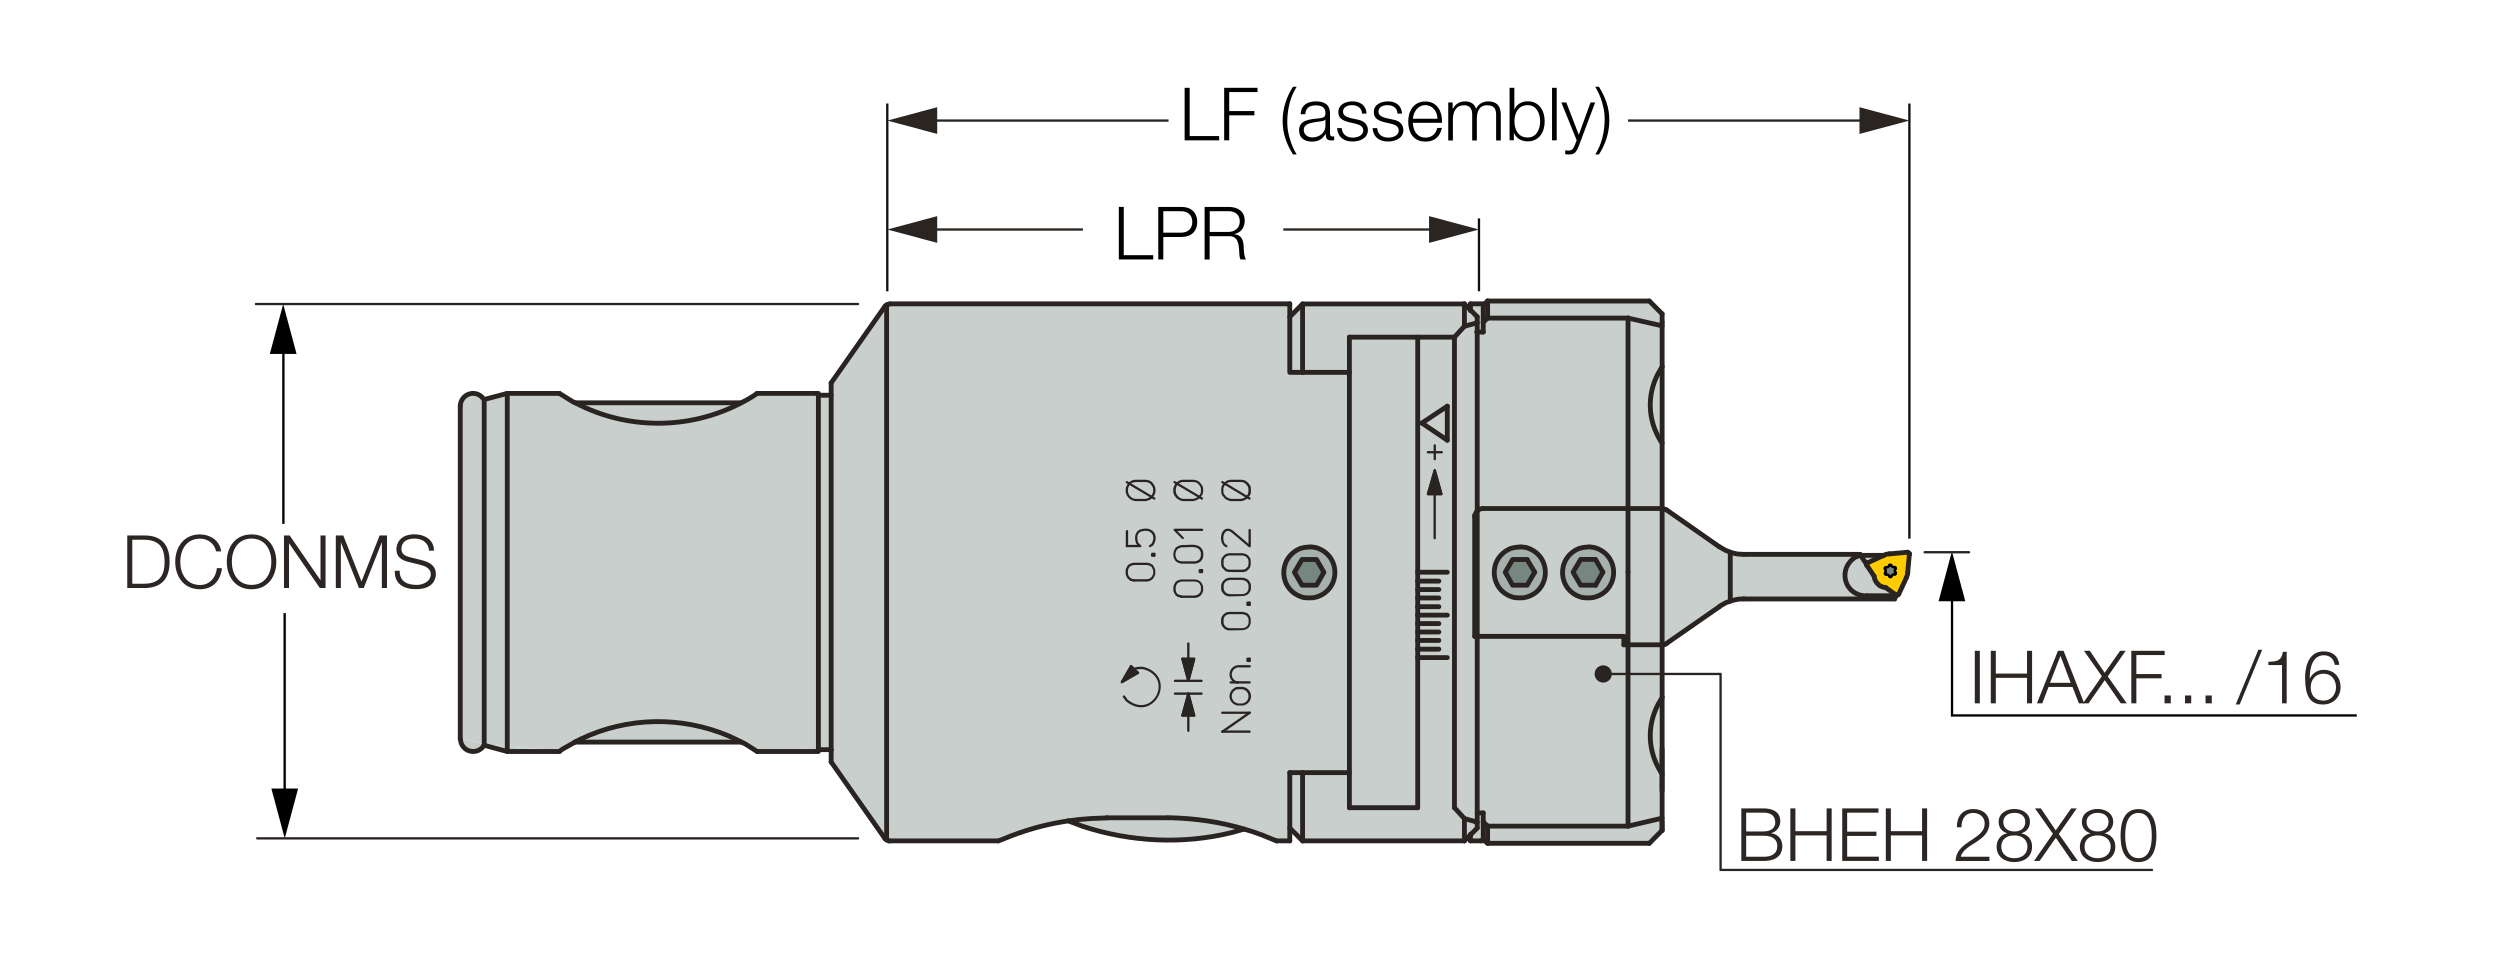 <?xml version="1.0" encoding="utf-8"?>
<!-- Generator: Adobe Illustrator 28.1.0, SVG Export Plug-In . SVG Version: 6.00 Build 0)  -->
<svg version="1.1" xmlns="http://www.w3.org/2000/svg" xmlns:xlink="http://www.w3.org/1999/xlink" x="0px" y="0px"
	 viewBox="0 0 257.95 99.21" style="enable-background:new 0 0 257.95 99.21;" xml:space="preserve">
<style type="text/css">
	.st0{fill:none;}
	.st1{fill:#FFCC00;}
	.st2{fill:#C8CFCD;}
	.st3{fill:#768680;}
	.st4{fill:#A6B1AD;}
	.st5{fill:#C4CDCA;}
	.st6{fill:none;stroke:#292321;stroke-width:0.5;stroke-linecap:round;stroke-linejoin:round;stroke-miterlimit:10;}
	.st7{fill:none;stroke:#000000;stroke-width:0.25;stroke-linecap:round;stroke-linejoin:round;}
	.st8{fill:#292321;}
	.st9{fill:#2B2523;}
	.st10{fill-rule:evenodd;clip-rule:evenodd;fill:#292321;}
	.st11{fill:#12100B;}
	.st12{fill:#2B2522;}
</style>
<g id="סימון_מיקום">
	<rect x="6.45" y="2.48" class="st0" width="245.06" height="94.25"/>
</g>
<g id="Layer_1">
	<g id="XMLID_00000005984486082475364310000001298865620410655119_">
		<g>
			<path class="st1" d="M196.96,57.06l0.05,0.1v0.02l-0.16,1.84l-0.02,0.22l-0.13,0.37v0.01l-0.78,1.69h-0.04l-0.04,0.07l-0.1,0.04
				l-0.07-0.01l-0.04-0.01v-0.01l-1.09-0.78v0.01l-0.28-0.05l-0.33-0.15l-0.3-0.31l-0.18-0.33l-0.08-0.31v-0.01l-0.76-1.13
				l-0.02-0.04l0.02-0.11l0.1-0.1l1.66-0.78h0.01l0.22-0.1l0.37-0.06v0.01l1.84-0.17h0.02h0.02L196.96,57.06z M195.62,59.18v-0.06
				l-0.02-0.05l-0.02-0.02l-0.03-0.04l-0.03-0.04l-0.01-0.06v-0.06v-0.05l0.03-0.05l0.04-0.05l0.03-0.04l0.01-0.06l-0.02-0.05
				l-0.03-0.04l-0.05-0.03l-0.06-0.01l-0.02,0.01l-0.05,0.01h-0.06l-0.05-0.02l-0.05-0.02l-0.04-0.04l-0.04-0.05l-0.02-0.05
				l-0.02-0.05l-0.04-0.03l-0.06-0.02l-0.05,0.01l-0.05,0.02l-0.03,0.05l-0.01,0.03l-0.02,0.04l-0.03,0.05l-0.03,0.04l-0.05,0.03
				l-0.06,0.02l-0.06,0.01l-0.05-0.01l-0.05-0.01l-0.06,0.02l-0.04,0.04l-0.02,0.05v0.06l0.02,0.05l0.03,0.02l0.02,0.04l0.04,0.04
				l0.01,0.06v0.06l-0.01,0.05l-0.02,0.05l-0.04,0.05l-0.03,0.04l-0.01,0.06l0.01,0.05l0.04,0.04l0.05,0.03l0.05,0.01l0.03-0.01
				l0.05-0.01h0.05l0.06,0.02l0.05,0.02l0.04,0.04l0.03,0.05l0.02,0.05l0.03,0.05l0.04,0.04l0.06,0.01h0.05l0.05-0.04l0.03-0.04
				l0.01-0.03l0.01-0.04l0.03-0.05l0.04-0.04l0.05-0.03l0.05-0.02l0.06-0.01l0.06,0.01l0.05,0.01l0.05-0.02l0.04-0.04L195.62,59.18z
				"/>
			<path class="st2" d="M192.7,58.07l-0.1,0.1l-0.02,0.11l0.02,0.04l0.76,1.13v0.01l0.08,0.31l0.18,0.33l0.3,0.31l0.33,0.15
				l0.28,0.05v-0.01l1.09,0.78v0.01l0.04,0.01l-0.03,0.06h-0.01h-3.02l-0.11,0.02c-2.21-0.06-2.94-2.84-1.01-4.02l0.43-0.15V57.3
				v-0.09l0.06,0.09h2.39L192.7,58.07z"/>
			<path class="st2" d="M179.92,61.79l-0.61,0.04l-0.61,0.13l-0.18,0.07v-0.01v-5.03l0.1,0.04l0.61,0.14l0.62,0.04h0.07h0.01h11.98
				v0.01v0.09v0.02l-0.43,0.15c-1.93,1.18-1.21,3.96,1.01,4.02l0.11-0.02h3.02h0.01l-0.15,0.33L179.92,61.79L179.92,61.79z"/>
			<polygon class="st3" points="195.62,59.12 195.62,59.18 195.6,59.22 195.56,59.26 195.51,59.28 195.47,59.27 195.41,59.26 
				195.35,59.27 195.31,59.29 195.26,59.32 195.22,59.36 195.19,59.4 195.18,59.44 195.17,59.47 195.14,59.51 195.1,59.55 
				195.05,59.55 194.99,59.54 194.95,59.5 194.93,59.45 194.91,59.4 194.88,59.36 194.84,59.32 194.79,59.3 194.74,59.28 
				194.69,59.28 194.64,59.29 194.61,59.3 194.56,59.29 194.52,59.26 194.48,59.22 194.47,59.18 194.48,59.12 194.51,59.08 
				194.55,59.03 194.56,58.99 194.57,58.94 194.57,58.88 194.56,58.83 194.53,58.79 194.51,58.75 194.48,58.73 194.46,58.68 
				194.46,58.63 194.48,58.58 194.52,58.54 194.57,58.52 194.62,58.53 194.67,58.54 194.73,58.53 194.78,58.51 194.83,58.48 
				194.86,58.45 194.89,58.4 194.91,58.36 194.92,58.33 194.94,58.28 194.99,58.26 195.04,58.26 195.1,58.27 195.13,58.3 
				195.15,58.35 195.17,58.4 195.21,58.45 195.25,58.48 195.3,58.5 195.34,58.52 195.4,58.52 195.45,58.51 195.47,58.5 
				195.52,58.51 195.57,58.54 195.6,58.58 195.62,58.63 195.61,58.68 195.58,58.72 195.54,58.77 195.51,58.82 195.51,58.86 
				195.51,58.92 195.52,58.98 195.55,59.02 195.58,59.05 195.6,59.07 			"/>
			<polygon class="st2" points="178.53,62.02 178.53,62.03 178.09,62.18 177.45,62.54 177.41,62.6 177.4,62.6 171.95,66.39 
				171.95,66.41 171.74,66.52 171.5,66.54 171.5,66.53 171.5,52.49 171.7,52.51 171.95,52.61 177.4,56.42 177.41,56.42 
				178.02,56.77 178.53,56.98 			"/>
			<polygon class="st2" points="171.49,84.99 171.49,85.68 170.18,87.01 170.17,87.01 153.49,87.01 153.48,87 153.49,86.99 
				153.49,85.24 167.98,85.24 171.49,84.42 171.5,84.42 171.5,84.99 			"/>
			<path class="st2" d="M171.5,66.54v5.42l-0.44,0.76c-1.15,2.24-1.03,4.77,0.29,6.92l0.13,0.19l0.01,0.02v4.58h-0.01l-3.51,0.83
				V66.53L171.5,66.54L171.5,66.54L171.5,66.54z"/>
			<path class="st2" d="M171.49,79.82l-0.13-0.19c-1.32-2.15-1.44-4.67-0.29-6.92l0.44-0.76v7.89L171.49,79.82z"/>
			<polygon class="st2" points="171.5,52.49 171.5,66.53 171.49,66.53 167.98,66.53 167.98,59.05 167.98,59.04 167.98,52.47 
				171.49,52.47 171.5,52.47 			"/>
			<path class="st2" d="M171.5,45.72v6.75h-0.01h-3.51V32.82l3.51,0.8v2.94v1.27l-0.44,0.76c-1.15,2.24-1.03,4.77,0.29,6.92
				L171.5,45.72z"/>
			<path class="st2" d="M171.5,40.81v4.9l-0.14-0.21c-1.32-2.15-1.44-4.67-0.29-6.92l0.44-0.76V40.81z"/>
			<polygon class="st2" points="171.5,33.25 171.5,33.62 167.98,32.82 153.49,32.82 153.49,31.06 170.18,31.06 171.49,32.38 
				171.5,32.38 171.5,33.14 			"/>
			<polygon class="st2" points="167.98,66.53 167.98,85.24 153.49,85.24 153.04,84.8 153.04,83.88 152.42,83.88 152.42,65.66 
				167.55,65.66 167.55,66.53 			"/>
			<path class="st2" d="M167.98,59.05v7.48h-0.44v-0.87h-15.12V52.74l0.1-0.1l0.26-0.13l0.26-0.03h14.95V59.05L167.98,59.05z
				 M164.23,61.68c2.86-0.47,3.08-4.4,0.26-5.19l-0.45-0.06h-0.18l-0.47,0.04l-0.45,0.11c-2.47,0.99-2.22,4.47,0.37,5.07l0.45,0.03
				L164.23,61.68z M157.18,61.68c2.87-0.47,3.08-4.4,0.27-5.19l-0.47-0.06h-0.17l-0.47,0.04l-0.47,0.11
				c-2.44,1.03-2.2,4.45,0.4,5.07l0.45,0.03L157.18,61.68z"/>
			<polygon class="st2" points="167.98,32.82 167.98,52.47 153.03,52.47 152.77,52.5 152.52,52.63 152.42,52.74 152.42,34.26 
				153.04,34.26 153.04,33.25 153.49,32.82 			"/>
			<polygon class="st3" points="164.63,57.72 165.38,59.04 164.63,60.38 163.09,60.38 162.31,59.04 163.09,57.72 			"/>
			<path class="st4" d="M164.49,56.5c2.82,0.79,2.6,4.72-0.26,5.19l-0.47,0.01l-0.45-0.03c-2.59-0.61-2.84-4.08-0.37-5.07l0.45-0.11
				l0.47-0.04h0.18L164.49,56.5z M165.38,59.04l-0.75-1.32h-1.54l-0.78,1.32l0.78,1.34h1.54L165.38,59.04z"/>
			<polygon class="st3" points="157.57,57.73 158.35,59.04 157.57,60.38 156.07,60.38 155.31,59.04 156.07,57.73 			"/>
			<path class="st4" d="M157.45,56.5c2.81,0.79,2.6,4.72-0.27,5.19l-0.46,0.01l-0.45-0.03c-2.6-0.63-2.84-4.05-0.4-5.07l0.47-0.11
				l0.47-0.04h0.17L157.45,56.5z M158.35,59.04l-0.78-1.31h-1.5l-0.76,1.31l0.76,1.34h1.5L158.35,59.04z"/>
			<polygon class="st2" points="153.24,86.76 152.77,86.76 151.72,86.76 151.72,86.15 151.72,86.14 152.42,85.44 152.42,85.43 
				152.42,84.83 152.42,83.88 153.04,83.88 153.04,84.8 153.04,84.99 153.04,86.56 			"/>
			<polygon class="st2" points="153.19,31.35 153.04,31.5 153.04,33.14 153.04,33.25 153.04,34.26 152.42,34.26 152.42,33.31 
				152.42,32.69 151.72,31.98 151.72,31.35 			"/>
			<polygon class="st2" points="151.72,86.14 151.72,86.15 151.1,86.76 151.1,84.46 152.42,84.83 152.42,85.43 152.42,85.44 			"/>
			<polygon class="st2" points="152.42,34.26 152.42,52.74 152.29,52.88 152.18,53.15 152.17,53.33 152.16,53.33 152.16,65.66 
				152.42,65.66 152.42,83.88 152.42,84.83 151.1,84.46 150.07,83.34 150.07,67.85 150.07,34.8 150.07,34.79 151.1,33.66 
				152.42,33.31 			"/>
			<polygon class="st2" points="151.72,31.98 152.42,32.69 152.42,33.31 151.1,33.66 151.1,31.36 			"/>
			<polygon class="st2" points="151.1,84.46 151.1,86.76 134.4,86.76 134.4,79.72 139.23,79.72 139.23,83.34 146.28,83.34 
				146.28,67.85 149.33,67.85 150.07,67.85 150.07,83.34 			"/>
			<polygon class="st2" points="151.1,31.36 151.1,33.66 150.07,34.79 146.28,34.79 139.23,34.79 139.23,38.42 134.4,38.42 
				134.4,31.36 			"/>
			<path class="st2" d="M149.33,45.42v-3.51l-2.62,1.75L149.33,45.42z M146.28,66.98v-0.89v-0.87v-0.86v-0.87V62.6V61.7v-0.87v-0.87
				v-0.91V34.8v-0.01h3.79v0.01v33.05h-0.73h-3.06V66.98z"/>
			<polygon class="st2" points="149.33,41.91 149.33,45.42 146.71,43.65 			"/>
			<polygon class="st2" points="146.28,67.85 146.28,83.34 139.23,83.34 139.23,79.72 139.23,38.42 139.23,34.79 146.28,34.79 
				146.28,34.8 146.28,59.04 146.28,59.96 146.28,60.83 146.28,61.7 146.28,62.6 146.28,63.47 146.28,64.34 146.28,65.21 
				146.28,66.08 146.28,66.98 			"/>
			<path class="st2" d="M139.23,38.42v41.3h-4.83h-1.32v5.73v1.31h-1.34l-0.02,0.02l-1.57-0.64c-0.59-0.22-1.19-0.42-1.8-0.59
				c-2.44-0.73-5-1.1-7.55-1.16h-0.29v-0.01h-6.28v0.01l-1.57,0.06c-0.84,0.05-1.65,0.13-2.45,0.25c-0.2,0.03-0.4,0.06-0.6,0.1
				l0.6-0.17c-2.37,0.34-4.62,0.99-6.89,1.95L103,86.7l0.62-0.18c-0.1,0.04-0.2,0.08-0.3,0.12L103,86.77l-0.03-0.02H91.8V86.7
				l-0.01-0.01l-0.31-0.16V31.47l0.1-0.06h0.02l0.21-0.04v-0.02h41.28v1.34v5.73h1.32H139.23z M135.47,61.68
				c2.87-0.48,3.07-4.39,0.27-5.19l-0.47-0.06h-0.17l-0.47,0.04l-0.47,0.11c-2.44,1.04-2.21,4.42,0.37,5.07l0.47,0.03L135.47,61.68z
				 M128.36,85.46l3.36,1.24l-1.57-0.64C129.57,85.84,128.97,85.64,128.36,85.46z"/>
			<polygon class="st3" points="135.84,57.73 136.6,59.05 135.84,60.38 134.34,60.38 133.56,59.05 134.34,57.73 			"/>
			<path class="st4" d="M135.74,56.5c2.8,0.8,2.6,4.7-0.27,5.19l-0.47,0.01l-0.47-0.03c-2.58-0.66-2.81-4.04-0.37-5.07l0.47-0.11
				l0.47-0.04h0.17L135.74,56.5z M136.6,59.05l-0.76-1.32h-1.5l-0.78,1.32l0.78,1.33h1.5L136.6,59.05z"/>
			<polygon class="st2" points="134.4,79.72 134.4,86.76 133.08,85.44 133.08,79.72 			"/>
			<polygon class="st2" points="134.4,31.36 134.4,38.42 133.08,38.42 133.08,32.69 			"/>
			<path class="st5" d="M131.72,86.7l-3.36-1.24c0.61,0.18,1.21,0.38,1.8,0.6L131.72,86.7z"/>
			<path class="st2" d="M128.36,85.55l-1.24,0.35c-5.05,1.25-10.44,0.98-15.37-0.63l-1.53-0.58c0.8-0.11,1.61-0.2,2.45-0.25
				l1.57-0.06v-0.01h6.28v0.01h0.29C123.36,84.45,125.92,84.82,128.36,85.55z"/>
			<path class="st5" d="M110.21,84.62l-0.6,0.17c-2.05,0.34-4.01,0.91-5.99,1.73L103,86.7l0.32-0.13
				C105.6,85.61,107.85,84.96,110.21,84.62z"/>
			<path class="st5" d="M109.62,84.79l-5.99,1.73C105.61,85.7,107.56,85.13,109.62,84.79z"/>
			<polygon class="st5" points="91.8,31.29 91.59,31.41 91.57,31.41 91.48,31.47 91.3,31.56 91.31,31.54 91.36,31.47 91.58,31.33 
							"/>
			<polygon class="st5" points="91.8,86.7 91.71,86.7 91.49,86.6 91.48,86.6 91.48,86.59 91.48,86.53 91.79,86.69 			"/>
			<polygon class="st2" points="91.31,31.63 91.36,31.54 91.48,31.47 91.48,86.53 91.3,86.43 91.48,86.59 91.48,86.6 91.48,86.66 
				91.47,86.67 91.3,86.51 85.76,78.62 85.76,78.61 85.76,77.35 85.76,77.27 85.76,40.78 85.76,39.51 91.3,31.62 			"/>
			<polygon class="st5" points="91.48,86.53 91.48,86.59 91.3,86.43 			"/>
			<rect x="84.44" y="40.78" class="st2" width="1.32" height="36.5"/>
			<polygon class="st5" points="85.76,77.27 84.44,77.31 84.44,77.27 			"/>
			<path class="st2" d="M59.29,76.51l-1.24,0.7l-0.33,0.25L59.29,76.51z M57.71,77.46l-5.37-0.44V40.59h5.38v-0.01l1.24,0.77
				c0.13,0.08,0.27,0.15,0.41,0.21c5.33,2.81,11.79,2.79,17.1,0c0.43-0.21,0.86-0.46,1.26-0.71l0.39-0.27v0.01h6.32v0.18v36.5v0.04
				l-6.32,0.15h6.32v0.08h-6.32l-1.24-0.79l-0.37-0.18l-0.03-0.02l-1.25-0.6c-4.92-2.08-10.45-2-15.29,0.3l-0.61,0.31l-1.28,0.72
				l-0.33,0.24v0.01h-5.37h-0.01v-0.08H57.71z M76.51,76.5l1.61,0.96l-1.24-0.77L76.51,76.5z"/>
			<polygon class="st5" points="84.44,77.35 84.44,77.46 78.12,77.46 84.44,77.31 			"/>
			<polygon class="st5" points="78.12,77.45 76.51,76.5 76.88,76.69 			"/>
			<path class="st5" d="M78.08,40.53l-0.36,0.25c-0.41,0.26-0.83,0.5-1.24,0.72L78.08,40.53z"/>
			<path class="st2" d="M76.48,76.55l-0.01,0.02H59.33l0.61-0.31c4.84-2.31,10.36-2.38,15.29-0.3L76.48,76.55z"/>
			<path class="st2" d="M59.37,41.56h17.1C71.16,44.36,64.7,44.38,59.37,41.56z"/>
			<polygon class="st5" points="59.29,76.51 57.72,77.46 58.05,77.22 			"/>
			<polygon class="st5" points="57.71,77.46 52.34,77.46 52.34,77.03 			"/>
			<polygon class="st5" points="52.34,77.03 52.34,77.46 49.98,76.84 			"/>
			<polygon class="st2" points="52.34,40.59 52.34,77.03 49.98,76.84 49.96,76.84 49.96,76.79 49.96,41.22 			"/>
			<path class="st2" d="M49.96,41.22v35.57l-2.47-0.65V41.92v-0.01v-0.09c0.1-1.1,1.36-1.62,2.17-0.91L49.96,41.22z"/>
			<path class="st5" d="M49.96,76.79l-0.02,0.03l-0.06,0.09c-0.64,0.91-2.06,0.67-2.34-0.43l-0.06-0.33L49.96,76.79z"/>
		</g>
		<g>
			<polyline class="st6" points="151.72,31.35 151.72,31.98 151.72,32.05 			"/>
			<line class="st6" x1="91.48" y1="86.6" x2="91.48" y2="86.66"/>
			<polyline class="st6" points="91.48,31.47 91.48,86.53 91.48,86.59 			"/>
			<polyline class="st6" points="52.34,77.54 52.34,77.46 52.34,77.03 52.34,40.59 			"/>
			<polyline class="st6" points="49.96,41.22 49.96,76.79 49.96,76.84 49.96,76.87 49.96,76.9 			"/>
			<polyline class="st6" points="84.44,77.35 84.44,77.31 84.44,77.27 84.44,40.78 			"/>
			<polyline class="st6" points="85.76,40.78 85.76,77.27 85.76,77.35 			"/>
			<polyline class="st6" points="85.76,78.62 91.3,86.51 91.3,86.52 			"/>
			<line class="st6" x1="85.76" y1="39.51" x2="91.3" y2="31.62"/>
			<line class="st6" x1="52.34" y1="40.59" x2="49.96" y2="41.22"/>
			<line class="st6" x1="52.34" y1="40.59" x2="57.72" y2="40.59"/>
			<polyline class="st6" points="57.72,77.54 52.35,77.54 52.34,77.54 49.96,76.9 			"/>
			<polyline class="st6" points="78.12,40.59 84.44,40.59 84.44,40.78 85.76,40.78 85.76,39.51 			"/>
			<polyline class="st6" points="85.76,77.35 85.76,78.61 85.76,78.62 			"/>
			<polyline class="st6" points="85.76,77.35 84.44,77.35 84.44,77.46 84.44,77.54 78.12,77.54 			"/>
			<polyline class="st6" points="47.49,76.22 47.49,76.14 47.49,41.92 			"/>
			<line class="st6" x1="131.74" y1="86.76" x2="133.08" y2="86.76"/>
			<line class="st6" x1="133.08" y1="31.35" x2="91.8" y2="31.35"/>
			<line class="st6" x1="91.8" y1="86.76" x2="102.97" y2="86.76"/>
			<line class="st6" x1="133.08" y1="79.72" x2="134.4" y2="79.72"/>
			<polyline class="st6" points="134.4,38.42 133.08,38.42 133.08,32.69 133.08,31.35 			"/>
			<polyline class="st6" points="133.08,79.72 133.08,85.44 133.08,86.76 			"/>
			<line class="st6" x1="120.51" y1="84.38" x2="114.23" y2="84.38"/>
			<line class="st6" x1="150.07" y1="34.79" x2="151.1" y2="33.66"/>
			<line class="st6" x1="139.23" y1="38.42" x2="134.4" y2="38.42"/>
			<polyline class="st6" points="139.23,34.79 139.23,38.42 139.23,79.72 			"/>
			<polyline class="st6" points="134.4,38.42 134.4,31.36 151.1,31.36 			"/>
			<line class="st6" x1="146.28" y1="34.79" x2="139.23" y2="34.79"/>
			<line class="st6" x1="134.4" y1="31.36" x2="133.08" y2="32.69"/>
			<line class="st6" x1="146.28" y1="34.79" x2="150.07" y2="34.79"/>
			<line class="st6" x1="151.1" y1="33.66" x2="151.1" y2="31.36"/>
			<polyline class="st6" points="152.42,32.69 152.42,33.31 152.42,34.26 152.42,52.74 152.42,65.66 152.42,83.88 152.42,84.83 
				152.42,85.43 			"/>
			<polyline class="st6" points="152.42,32.69 151.72,31.98 151.1,31.36 			"/>
			<line class="st6" x1="151.1" y1="33.66" x2="152.42" y2="33.31"/>
			<polyline class="st6" points="146.28,34.8 146.28,59.04 146.28,59.96 146.28,60.83 146.28,61.7 146.28,62.6 146.28,63.47 
				146.28,64.34 146.28,65.21 146.28,66.08 146.28,66.98 146.28,67.85 146.28,83.34 			"/>
			<polyline class="st6" points="134.4,86.76 134.4,79.72 139.23,79.72 139.23,83.34 			"/>
			<line class="st6" x1="134.4" y1="86.76" x2="133.08" y2="85.44"/>
			<line class="st6" x1="139.23" y1="83.34" x2="146.28" y2="83.34"/>
			<polyline class="st6" points="150.07,83.34 150.07,67.85 150.07,34.8 			"/>
			<line class="st6" x1="150.07" y1="83.34" x2="151.1" y2="84.46"/>
			<line class="st6" x1="151.1" y1="86.76" x2="134.4" y2="86.76"/>
			<polyline class="st6" points="151.1,86.76 151.1,84.46 152.42,84.83 			"/>
			<line class="st6" x1="151.72" y1="86.15" x2="151.1" y2="86.76"/>
			<line class="st6" x1="152.42" y1="85.44" x2="151.72" y2="86.14"/>
			<polygon class="st6" points="136.6,59.05 135.84,57.73 134.34,57.73 133.56,59.05 134.34,60.38 135.84,60.38 			"/>
			<line class="st6" x1="76.47" y1="76.57" x2="59.33" y2="76.57"/>
			<polyline class="st6" points="59.33,41.56 59.37,41.56 76.47,41.56 			"/>
			<line class="st6" x1="157.57" y1="57.73" x2="158.35" y2="59.04"/>
			<polyline class="st6" points="157.57,57.73 156.07,57.73 155.31,59.04 156.07,60.38 157.57,60.38 158.35,59.04 			"/>
			<line class="st6" x1="164.63" y1="60.38" x2="165.38" y2="59.04"/>
			<polyline class="st6" points="164.63,60.38 163.09,60.38 162.31,59.04 163.09,57.72 164.63,57.72 165.38,59.04 			"/>
			<polyline class="st6" points="151.72,86.08 151.72,86.14 151.72,86.15 151.72,86.76 			"/>
			<line class="st6" x1="152.42" y1="83.88" x2="153.04" y2="83.88"/>
			<polyline class="st6" points="167.98,85.24 167.98,66.53 167.98,59.05 			"/>
			<polyline class="st6" points="171.49,77.31 171.49,79.82 171.49,81.57 			"/>
			<line class="st6" x1="171.49" y1="84.42" x2="167.98" y2="85.24"/>
			<polyline class="st6" points="171.49,84.8 171.49,84.99 171.49,85.68 			"/>
			<polyline class="st6" points="153.04,84.8 153.04,84.99 153.04,86.56 			"/>
			<line class="st6" x1="153.49" y1="87.01" x2="170.17" y2="87.01"/>
			<line class="st6" x1="152.77" y1="86.76" x2="151.72" y2="86.76"/>
			<polyline class="st6" points="152.77,86.76 153.24,86.76 153.25,86.76 			"/>
			<line class="st6" x1="153.04" y1="83.88" x2="153.04" y2="84.8"/>
			<polyline class="st6" points="153.04,86.56 153.24,86.76 153.48,87 153.49,87.01 			"/>
			<line class="st6" x1="170.18" y1="87.01" x2="171.49" y2="85.68"/>
			<line class="st6" x1="153.49" y1="85.24" x2="153.04" y2="84.8"/>
			<line class="st6" x1="153.49" y1="85.24" x2="167.98" y2="85.24"/>
			<line class="st6" x1="153.49" y1="85.24" x2="153.49" y2="86.99"/>
			<polyline class="st6" points="153.04,34.26 152.42,34.26 152.37,34.26 			"/>
			<line class="st6" x1="153.49" y1="32.82" x2="153.49" y2="31.06"/>
			<line class="st6" x1="153.49" y1="32.82" x2="167.98" y2="32.82"/>
			<line class="st6" x1="153.49" y1="32.82" x2="153.04" y2="33.25"/>
			<line class="st6" x1="170.18" y1="31.06" x2="171.49" y2="32.38"/>
			<polyline class="st6" points="153.49,31.06 153.19,31.35 153.04,31.5 			"/>
			<line class="st6" x1="153.04" y1="33.25" x2="153.04" y2="34.26"/>
			<polyline class="st6" points="153.35,31.35 153.19,31.35 151.72,31.35 			"/>
			<line class="st6" x1="153.49" y1="31.06" x2="170.18" y2="31.06"/>
			<polyline class="st6" points="153.04,31.5 153.04,33.14 153.04,33.25 			"/>
			<polyline class="st6" points="171.5,32.38 171.5,33.14 171.5,33.25 			"/>
			<line class="st6" x1="171.5" y1="33.62" x2="167.98" y2="32.82"/>
			<polyline class="st6" points="167.98,32.82 167.98,52.47 167.98,59.04 			"/>
			<polyline class="st6" points="171.5,33.25 171.5,33.62 171.5,36.56 171.5,37.83 171.5,40.81 171.5,45.72 171.5,52.47 
				171.5,52.49 171.5,66.53 171.5,66.54 171.5,71.95 171.5,79.84 171.5,84.42 171.5,84.99 171.5,85.68 			"/>
			<line class="st6" x1="197.01" y1="57.14" x2="197.01" y2="57.12"/>
			<line class="st6" x1="191.91" y1="57.2" x2="179.93" y2="57.2"/>
			<polyline class="st6" points="195.49,61.8 195.64,61.47 195.67,61.41 			"/>
			<polyline class="st6" points="191.91,57.3 191.91,57.21 191.91,57.2 			"/>
			<line class="st6" x1="195.91" y1="61.31" x2="196.69" y2="59.62"/>
			<line class="st6" x1="196.84" y1="59.02" x2="197.01" y2="57.18"/>
			<line class="st6" x1="196.81" y1="56.98" x2="194.96" y2="57.15"/>
			<line class="st6" x1="195.63" y1="61.47" x2="192.61" y2="61.47"/>
			<line class="st6" x1="195.49" y1="61.8" x2="179.92" y2="61.8"/>
			<line class="st6" x1="177.4" y1="62.6" x2="171.95" y2="66.39"/>
			<line class="st6" x1="177.4" y1="56.42" x2="171.95" y2="52.61"/>
			<line class="st6" x1="178.53" y1="56.98" x2="178.53" y2="62.02"/>
			<line class="st6" x1="194.54" y1="60.61" x2="195.63" y2="61.39"/>
			<polyline class="st6" points="192.58,58.19 191.97,57.3 191.91,57.21 			"/>
			<line class="st6" x1="191.97" y1="57.3" x2="194.36" y2="57.3"/>
			<line class="st6" x1="192.61" y1="58.32" x2="193.37" y2="59.45"/>
			<polyline class="st6" points="192.67,58.08 192.7,58.07 194.36,57.3 			"/>
			<path class="st6" d="M57.72,40.59l1.24,0.77c0.13,0.08,0.27,0.15,0.41,0.21c5.33,2.81,11.79,2.79,17.1,0
				c0.43-0.21,0.86-0.46,1.26-0.71l0.39-0.27"/>
			<polyline class="st6" points="59.33,76.57 58.05,77.29 57.72,77.53 			"/>
			<path class="st6" d="M49.96,41.22l-0.3-0.31c-0.81-0.7-2.06-0.19-2.17,0.91v0.09"/>
			<path class="st6" d="M47.49,76.22l0.06,0.33c0.28,1.09,1.7,1.34,2.34,0.43l0.08-0.11"/>
			<path class="st6" d="M114.23,84.39l-1.57,0.06c-0.84,0.05-1.65,0.13-2.45,0.25c-0.2,0.03-0.4,0.06-0.6,0.1
				c-2.05,0.34-4.01,0.91-5.99,1.73c-0.1,0.04-0.2,0.08-0.3,0.12L103,86.77"/>
			<path class="st6" d="M131.72,86.77l-1.57-0.64c-0.59-0.22-1.19-0.42-1.8-0.59c-2.44-0.73-5-1.1-7.55-1.16h-0.29"/>
			<path class="st6" d="M110.21,84.69l1.53,0.58c4.93,1.61,10.32,1.88,15.37,0.63l1.24-0.35"/>
			<path class="st6" d="M78.12,77.54l-1.24-0.79l-0.37-0.18l-0.03-0.02l-1.25-0.6c-4.92-2.08-10.45-2-15.29,0.3l-0.61,0.31"/>
			<path class="st6" d="M171.51,71.94l-0.01,0.02l-0.44,0.76c-1.15,2.24-1.03,4.77,0.29,6.92l0.13,0.19l0.01,0.02l0.01,0.01"/>
			<path class="st6" d="M171.51,37.81l-0.01,0.02l-0.44,0.76c-1.15,2.24-1.03,4.77,0.29,6.92l0.14,0.21l0.01,0.01"/>
			<polyline class="st6" points="171.49,66.54 171.5,66.54 171.74,66.52 171.95,66.41 			"/>
			<polyline class="st6" points="171.95,52.61 171.7,52.51 171.5,52.49 171.49,52.49 			"/>
			<path class="st6" d="M191.91,57.31l-0.43,0.15c-1.93,1.18-1.21,3.96,1.01,4.02h0.11"/>
			<polyline class="st6" points="193.37,59.45 193.37,59.46 193.44,59.78 193.62,60.11 193.93,60.42 194.26,60.57 194.54,60.62 			
				"/>
			<polyline class="st6" points="91.3,86.51 91.47,86.67 91.49,86.68 91.71,86.77 91.8,86.77 			"/>
			<polyline class="st6" points="91.8,31.37 91.59,31.41 91.57,31.41 91.48,31.47 91.36,31.54 91.31,31.63 91.3,31.64 			"/>
			<polyline class="st6" points="197.01,57.18 197.01,57.16 196.96,57.06 196.84,56.98 196.83,56.98 196.81,56.98 			"/>
			<polyline class="st6" points="194.96,57.14 194.59,57.2 194.37,57.3 			"/>
			<polyline class="st6" points="196.69,59.61 196.83,59.24 196.84,59.02 			"/>
			<polyline class="st6" points="179.93,61.79 179.92,61.79 179.32,61.83 178.71,61.96 178.53,62.03 178.09,62.18 177.45,62.54 
				177.41,62.6 			"/>
			<polyline class="st6" points="177.41,56.42 178.02,56.77 178.53,56.98 178.63,57.02 179.24,57.16 179.86,57.2 179.92,57.2 
				179.93,57.2 			"/>
			<polyline class="st6" points="192.7,58.07 192.61,58.17 192.59,58.28 192.61,58.32 			"/>
			<polyline class="st6" points="195.62,61.4 195.63,61.4 195.67,61.41 195.73,61.42 195.84,61.38 195.88,61.31 			"/>
			<path class="st6" d="M135.1,56.44l-0.47,0.04l-0.47,0.11c-2.44,1.04-2.21,4.42,0.37,5.07l0.47,0.03l0.47-0.01
				c2.87-0.48,3.07-4.39,0.27-5.19l-0.47-0.06H135.1z"/>
			<path class="st6" d="M163.86,56.44l-0.47,0.04l-0.45,0.11c-2.47,0.99-2.22,4.47,0.37,5.07l0.45,0.03l0.47-0.01
				c2.86-0.47,3.08-4.4,0.26-5.19l-0.45-0.06H163.86z"/>
			<path class="st6" d="M156.81,56.44l-0.47,0.04l-0.47,0.11c-2.44,1.03-2.2,4.45,0.4,5.07l0.45,0.03l0.46-0.01
				c2.87-0.47,3.08-4.4,0.27-5.19l-0.47-0.06H156.81z"/>
			<line class="st6" x1="149.33" y1="41.91" x2="146.71" y2="43.65"/>
			<polyline class="st6" points="148.46,64.34 146.28,64.34 146.27,64.34 			"/>
			<polyline class="st6" points="146.27,63.47 146.28,63.47 149.33,63.47 			"/>
			<polyline class="st6" points="148.46,62.6 146.28,62.6 146.27,62.6 			"/>
			<polyline class="st6" points="146.27,61.7 146.28,61.7 148.46,61.7 			"/>
			<polyline class="st6" points="148.46,60.83 146.28,60.83 146.27,60.83 			"/>
			<polyline class="st6" points="146.27,59.04 146.28,59.04 149.33,59.04 			"/>
			<polyline class="st6" points="148.46,59.96 146.28,59.96 146.27,59.96 			"/>
			<polyline class="st6" points="146.27,65.21 146.28,65.21 148.46,65.21 			"/>
			<polyline class="st6" points="148.46,66.08 146.28,66.08 146.27,66.08 			"/>
			<polyline class="st6" points="146.27,66.98 146.28,66.98 148.46,66.98 			"/>
			<polyline class="st6" points="149.33,67.85 146.28,67.85 146.27,67.85 			"/>
			<line class="st6" x1="149.33" y1="45.42" x2="149.33" y2="41.91"/>
			<polyline class="st6" points="146.71,43.65 149.33,45.42 149.32,45.42 			"/>
			<polyline class="st6" points="171.49,52.47 167.98,52.47 153.03,52.47 			"/>
			<polyline class="st6" points="171.49,66.53 167.98,66.53 167.55,66.53 			"/>
			<polyline class="st6" points="167.55,65.66 152.42,65.66 152.16,65.66 			"/>
			<line class="st6" x1="167.55" y1="65.66" x2="167.55" y2="66.53"/>
			<polyline class="st6" points="153.03,52.47 152.77,52.5 152.52,52.63 152.42,52.74 152.29,52.88 152.18,53.15 152.17,53.33 			
				"/>
			<polyline class="st6" points="152.16,65.66 152.16,53.33 152.16,53.17 			"/>
			<polyline class="st7" points="195.47,59.27 195.41,59.26 195.35,59.27 195.31,59.29 195.26,59.32 195.22,59.36 195.19,59.4 
				195.18,59.44 			"/>
			<polyline class="st7" points="194.93,59.45 194.95,59.5 194.99,59.54 195.05,59.55 195.1,59.55 195.14,59.51 195.17,59.47 
				195.18,59.44 			"/>
			<polyline class="st7" points="195.47,59.27 195.51,59.28 195.56,59.26 195.6,59.22 195.62,59.18 195.62,59.12 195.6,59.07 
				195.58,59.05 			"/>
			<polyline class="st7" points="194.93,59.45 194.91,59.4 194.88,59.36 194.84,59.32 194.79,59.3 194.74,59.28 194.69,59.28 
				194.64,59.29 			"/>
			<polyline class="st7" points="195.58,58.72 195.54,58.77 195.51,58.82 195.51,58.86 195.51,58.92 195.52,58.98 195.55,59.02 
				195.58,59.05 			"/>
			<polyline class="st7" points="195.15,58.35 195.13,58.3 195.1,58.27 195.04,58.26 194.99,58.26 194.94,58.28 194.92,58.33 
				194.91,58.36 			"/>
			<polyline class="st7" points="195.15,58.35 195.17,58.4 195.21,58.45 195.25,58.48 195.3,58.5 195.34,58.52 195.4,58.52 
				195.45,58.51 			"/>
			<polyline class="st7" points="195.58,58.72 195.61,58.68 195.62,58.63 195.6,58.58 195.57,58.54 195.52,58.51 195.47,58.5 
				195.45,58.51 			"/>
			<polyline class="st7" points="194.51,59.08 194.48,59.12 194.47,59.18 194.48,59.22 194.52,59.26 194.56,59.29 194.61,59.3 
				194.64,59.29 			"/>
			<polyline class="st7" points="194.51,59.08 194.55,59.03 194.56,58.99 194.57,58.94 194.57,58.88 194.56,58.83 194.53,58.79 
				194.51,58.75 			"/>
			<polyline class="st7" points="194.62,58.53 194.57,58.52 194.52,58.54 194.48,58.58 194.46,58.63 194.46,58.68 194.48,58.73 
				194.51,58.75 			"/>
			<polyline class="st7" points="194.62,58.53 194.67,58.54 194.73,58.53 194.78,58.51 194.83,58.48 194.86,58.45 194.89,58.4 
				194.91,58.36 			"/>
		</g>
	</g>
</g>
<g id="Layer_2">
	<g>
		<g>
			<path class="st8" d="M222.04,89.88h-44.51c-0.07,0-0.12-0.05-0.12-0.12v-20.1h-12.04c-0.07,0-0.12-0.05-0.12-0.12
				c0-0.07,0.05-0.12,0.12-0.12h12.16c0.07,0,0.12,0.05,0.12,0.12v20.1h44.39c0.07,0,0.12,0.05,0.12,0.12
				C222.15,89.83,222.1,89.88,222.04,89.88z"/>
		</g>
		<g>
			<g>
				<path class="st8" d="M165.42,70.43c-0.49,0-0.89-0.4-0.89-0.89c0-0.49,0.4-0.89,0.89-0.89c0.49,0,0.89,0.4,0.89,0.89
					C166.31,70.03,165.91,70.43,165.42,70.43z"/>
			</g>
		</g>
	</g>
	<g>
		<g>
			<polygon points="243.17,73.94 201.29,73.94 201.29,61.1 201.53,61.1 201.53,73.7 243.17,73.7 			"/>
		</g>
		<g>
			<polygon points="202.78,62.04 201.4,56.89 200.02,62.04 			"/>
		</g>
	</g>
	<g>
		<g>
			<path class="st9" d="M179.66,83.41h2.29c0.91,0,1.74,0.32,1.74,1.33c0,0.57-0.38,1.09-0.94,1.22v0.01
				c0.7,0.09,1.15,0.62,1.15,1.32c0,0.52-0.18,1.54-1.94,1.54h-2.29V83.41z M180.17,85.79h1.78c0.83,0,1.22-0.41,1.22-0.92
				c0-0.68-0.42-1.02-1.22-1.02h-1.78V85.79z M180.17,88.4h1.78c0.77,0.01,1.43-0.25,1.43-1.12c0-0.69-0.52-1.05-1.43-1.05h-1.78
				V88.4z"/>
		</g>
		<g>
			<path class="st9" d="M184.73,83.41h0.52v2.35h3.22v-2.35h0.52v5.42h-0.52v-2.63h-3.22v2.63h-0.52V83.41z"/>
		</g>
		<g>
			<path class="st9" d="M190.08,83.41h3.74v0.44h-3.23v1.96h3.02v0.44h-3.02v2.14h3.27v0.44h-3.78V83.41z"/>
		</g>
		<g>
			<path class="st9" d="M194.58,83.41h0.52v2.35h3.22v-2.35h0.52v5.42h-0.52v-2.63h-3.22v2.63h-0.52V83.41z"/>
		</g>
		<g>
			<path class="st9" d="M205.28,88.84h-3.5c0.04-1.58,1.66-1.97,2.56-2.87c0.29-0.3,0.44-0.58,0.44-1c0-0.69-0.55-1.09-1.19-1.09
				c-0.87,0-1.22,0.7-1.2,1.48h-0.48c-0.02-1.09,0.55-1.88,1.7-1.88c0.93,0,1.65,0.51,1.65,1.5c0,0.89-0.65,1.44-1.34,1.89
				c-0.52,0.35-1.47,0.82-1.6,1.53h2.95V88.84z"/>
		</g>
		<g>
			<path class="st9" d="M208.58,85.97v0.02c0.68,0.14,1.09,0.65,1.09,1.36c0,1.07-0.83,1.6-1.83,1.6c-0.99,0-1.83-0.53-1.83-1.6
				c0.01-0.69,0.42-1.24,1.08-1.36v-0.02c-0.55-0.17-0.87-0.58-0.87-1.17c0-0.91,0.83-1.33,1.61-1.33c0.79,0,1.62,0.42,1.62,1.33
				C209.45,85.38,209.12,85.81,208.58,85.97z M209.19,87.35c0-0.77-0.64-1.17-1.35-1.15c-0.73-0.02-1.35,0.37-1.35,1.15
				c0,0.8,0.61,1.2,1.35,1.2C208.58,88.55,209.19,88.16,209.19,87.35z M208.97,84.8c0-0.61-0.49-0.93-1.13-0.93
				c-0.58,0-1.14,0.32-1.14,0.93c0,0.71,0.58,1,1.14,0.99C208.42,85.81,208.97,85.49,208.97,84.8z"/>
		</g>
		<g>
			<path class="st9" d="M209.97,83.41h0.61l1.53,2.27l1.59-2.27h0.58l-1.85,2.64l1.96,2.78h-0.62l-1.65-2.39l-1.67,2.39h-0.58
				l1.95-2.8L209.97,83.41z"/>
		</g>
		<g>
			<path class="st9" d="M217.17,85.97v0.02c0.68,0.14,1.09,0.65,1.09,1.36c0,1.07-0.83,1.6-1.83,1.6c-0.99,0-1.83-0.53-1.83-1.6
				c0.01-0.69,0.42-1.24,1.08-1.36v-0.02c-0.55-0.17-0.87-0.58-0.87-1.17c0-0.91,0.83-1.33,1.61-1.33c0.79,0,1.62,0.42,1.62,1.33
				C218.04,85.38,217.71,85.81,217.17,85.97z M217.78,87.35c0-0.77-0.64-1.17-1.35-1.15c-0.73-0.02-1.35,0.37-1.35,1.15
				c0,0.8,0.61,1.2,1.35,1.2S217.78,88.16,217.78,87.35z M217.56,84.8c0-0.61-0.49-0.93-1.13-0.93c-0.58,0-1.14,0.32-1.14,0.93
				c0,0.71,0.58,1,1.14,0.99C217.01,85.81,217.56,85.49,217.56,84.8z"/>
		</g>
		<g>
			<path class="st9" d="M222.5,86.21c0,1.25-0.3,2.74-1.85,2.74c-1.55,0-1.85-1.5-1.85-2.73c0-1.25,0.3-2.74,1.85-2.74
				C222.2,83.47,222.5,84.97,222.5,86.21z M219.28,86.21c0,0.93,0.16,2.34,1.37,2.34s1.37-1.41,1.37-2.34
				c0-0.92-0.16-2.33-1.37-2.33S219.28,85.29,219.28,86.21z"/>
		</g>
	</g>
	<g>
		<g>
			<g>
				<path class="st9" d="M203.76,67.15h0.52v5.42h-0.52V67.15z"/>
			</g>
			<g>
				<path class="st9" d="M205.41,67.15h0.52v2.35h3.22v-2.35h0.52v5.42h-0.52v-2.63h-3.22v2.63h-0.52V67.15z"/>
			</g>
			<g>
				<path class="st9" d="M212.34,67.15h0.58l2.13,5.42h-0.55l-0.66-1.69h-2.47l-0.65,1.69h-0.55L212.34,67.15z M211.52,70.45h2.13
					l-1.05-2.78L211.52,70.45z"/>
			</g>
			<g>
				<path class="st9" d="M215.02,67.15h0.61l1.53,2.27l1.59-2.27h0.58l-1.85,2.64l1.96,2.78h-0.62l-1.65-2.39l-1.67,2.39h-0.58
					l1.95-2.8L215.02,67.15z"/>
			</g>
			<g>
				<path class="st9" d="M219.91,67.15h3.44v0.44h-2.92v1.96h2.6v0.44h-2.6v2.58h-0.52V67.15z"/>
			</g>
			<g>
				<path class="st9" d="M223.34,72.57v-0.81h0.64v0.81H223.34z"/>
			</g>
			<g>
				<path class="st9" d="M225.45,72.57v-0.81h0.64v0.81H225.45z"/>
			</g>
			<g>
				<path class="st9" d="M227.57,72.57v-0.81h0.64v0.81H227.57z"/>
			</g>
			<g>
				<path class="st9" d="M230.68,72.69l2.34-5.65h0.39l-2.32,5.65H230.68z"/>
			</g>
			<g>
				<path class="st9" d="M234.05,68.28c0.84-0.03,1.35-0.05,1.5-1.03h0.39v5.32h-0.48v-3.95h-1.41V68.28z"/>
			</g>
			<g>
				<path class="st9" d="M240.9,68.6c-0.08-0.58-0.49-0.99-1.11-0.99c-1.24,0-1.47,1.41-1.47,2.38h0.02
					c0.25-0.52,0.81-0.88,1.41-0.88c1.06,0,1.75,0.74,1.75,1.78c0,1.03-0.75,1.8-1.8,1.8c-1.29,0-1.86-0.75-1.86-2.83
					c0-0.63,0.16-2.65,1.9-2.65c0.93,0,1.52,0.46,1.63,1.39H240.9z M238.42,70.92c0,0.75,0.4,1.37,1.33,1.37
					c0.76,0,1.28-0.63,1.28-1.37c0-0.77-0.47-1.41-1.28-1.41C238.91,69.51,238.42,70.13,238.42,70.92z"/>
			</g>
		</g>
	</g>
	<g>
		<path class="st8" d="M203.16,57.1h-4.57c-0.07,0-0.12-0.05-0.12-0.12s0.05-0.12,0.12-0.12h4.57c0.07,0,0.12,0.05,0.12,0.12
			S203.23,57.1,203.16,57.1z"/>
	</g>
	<g>
		<g>
			<rect x="29.12" y="35.58" width="0.24" height="18.47"/>
		</g>
		<g>
			<polygon points="30.6,36.52 29.22,31.37 27.84,36.52 			"/>
		</g>
	</g>
	<g>
		<path class="st8" d="M88.53,31.49H26.41c-0.07,0-0.12-0.05-0.12-0.12c0-0.07,0.05-0.12,0.12-0.12h62.12
			c0.07,0,0.12,0.05,0.12,0.12C88.65,31.44,88.6,31.49,88.53,31.49z"/>
	</g>
	<g>
		<g>
			<rect x="29.25" y="63.26" width="0.24" height="19.04"/>
		</g>
		<g>
			<polygon points="28,81.36 29.38,86.51 30.76,81.36 			"/>
		</g>
	</g>
	<g>
		<path class="st8" d="M88.53,86.62H26.54c-0.07,0-0.12-0.05-0.12-0.12s0.05-0.12,0.12-0.12h61.99c0.07,0,0.12,0.05,0.12,0.12
			S88.6,86.62,88.53,86.62z"/>
	</g>
	<g>
		<g>
			<path class="st9" d="M13.13,55.25h1.88c1.63,0.04,2.49,0.93,2.49,2.71c0,1.78-0.86,2.67-2.49,2.71h-1.88V55.25z M13.65,60.23h1.1
				c1.56,0.01,2.23-0.65,2.23-2.27c0-1.62-0.68-2.28-2.23-2.27h-1.1V60.23z"/>
		</g>
		<g>
			<path class="st9" d="M22.3,56.89c-0.18-0.83-0.87-1.31-1.66-1.31c-1.44,0-2.04,1.2-2.04,2.39c0,1.18,0.61,2.39,2.04,2.39
				c1,0,1.64-0.77,1.74-1.74h0.52c-0.14,1.33-0.99,2.18-2.26,2.18c-1.71,0-2.56-1.35-2.56-2.83c0-1.48,0.85-2.83,2.56-2.83
				c1.03,0,2.04,0.62,2.18,1.75H22.3z"/>
		</g>
		<g>
			<path class="st9" d="M25.96,55.14c1.7,0,2.55,1.34,2.55,2.83c0,1.48-0.85,2.83-2.55,2.83c-1.71,0-2.56-1.35-2.56-2.83
				C23.4,56.48,24.25,55.14,25.96,55.14z M25.96,60.35c1.43,0,2.04-1.2,2.04-2.39c0-1.18-0.61-2.39-2.04-2.39
				c-1.44,0-2.04,1.2-2.04,2.39C23.92,59.15,24.52,60.35,25.96,60.35z"/>
		</g>
		<g>
			<path class="st9" d="M29.31,55.25h0.58l3.16,4.59h0.02v-4.59h0.52v5.42H33l-3.16-4.59h-0.02v4.59h-0.52V55.25z"/>
		</g>
		<g>
			<path class="st9" d="M34.66,55.25h0.76l1.88,4.75l1.87-4.75h0.76v5.42H39.4v-4.69h-0.02l-1.85,4.69h-0.49l-1.86-4.69h-0.01v4.69
				h-0.52V55.25z"/>
		</g>
		<g>
			<path class="st9" d="M41.24,58.89c-0.02,1.12,0.78,1.46,1.77,1.46c0.57,0,1.44-0.31,1.44-1.1c0-0.62-0.62-0.86-1.12-0.98
				l-1.21-0.3c-0.64-0.16-1.22-0.46-1.22-1.31c0-0.53,0.34-1.53,1.87-1.53c1.07,0,2.01,0.58,2.01,1.69h-0.52
				c-0.03-0.83-0.71-1.25-1.48-1.25c-0.71,0-1.36,0.27-1.36,1.08c0,0.51,0.38,0.72,0.82,0.83l1.32,0.33
				c0.77,0.21,1.41,0.54,1.41,1.43c0,0.37-0.15,1.55-2.07,1.55c-1.28,0-2.23-0.58-2.16-1.9H41.24z"/>
		</g>
	</g>
	<g>
		<polygon class="st10" points="123.21,67.98 122.61,70.25 122,67.98 		"/>
	</g>
	<g>
		<path class="st8" d="M122.61,70.37c-0.05,0-0.1-0.04-0.11-0.09l-0.61-2.27c-0.01-0.04,0-0.07,0.02-0.1
			c0.02-0.03,0.06-0.05,0.09-0.05h1.21c0.04,0,0.07,0.02,0.09,0.05c0.02,0.03,0.03,0.07,0.02,0.1l-0.6,2.27
			C122.71,70.33,122.67,70.37,122.61,70.37L122.61,70.37z M122.15,68.1l0.46,1.69l0.44-1.69H122.15z"/>
	</g>
	<g>
		<polygon class="st10" points="123.21,73.82 122,73.82 122.61,71.57 		"/>
	</g>
	<g>
		<path class="st8" d="M123.21,73.94H122c-0.04,0-0.07-0.02-0.09-0.05c-0.02-0.03-0.03-0.07-0.02-0.1l0.61-2.25
			c0.01-0.05,0.06-0.09,0.11-0.09h0c0.05,0,0.1,0.04,0.11,0.09l0.6,2.25c0.01,0.04,0,0.07-0.02,0.1
			C123.28,73.92,123.24,73.94,123.21,73.94z M122.15,73.7h0.9l-0.44-1.67L122.15,73.7z"/>
	</g>
	<g>
		<polygon class="st10" points="116.7,68.75 115.75,70.38 117.41,69.43 117,69.04 		"/>
	</g>
	<g>
		<path class="st8" d="M115.75,70.5c-0.03,0-0.06-0.01-0.08-0.04c-0.04-0.04-0.05-0.1-0.02-0.14l0.95-1.64
			c0.02-0.03,0.05-0.05,0.09-0.06c0.04-0.01,0.07,0.01,0.1,0.03l0.3,0.3l0.41,0.39c0.03,0.03,0.04,0.06,0.04,0.1
			s-0.03,0.07-0.06,0.09l-1.66,0.95C115.79,70.5,115.77,70.5,115.75,70.5z M116.73,68.94l-0.65,1.12l1.13-0.65L116.73,68.94z"/>
	</g>
	<g>
		<path class="st8" d="M122.61,75.52c-0.07,0-0.12-0.05-0.12-0.12v-1.58c0-0.07,0.05-0.12,0.12-0.12s0.12,0.05,0.12,0.12v1.58
			C122.73,75.47,122.68,75.52,122.61,75.52z"/>
	</g>
	<g>
		<path class="st8" d="M122.61,68.1c-0.07,0-0.12-0.05-0.12-0.12V66.4c0-0.07,0.05-0.12,0.12-0.12s0.12,0.05,0.12,0.12v1.58
			C122.73,68.05,122.68,68.1,122.61,68.1z"/>
	</g>
	<g>
		<path class="st8" d="M123.97,71.69h-2.73c-0.07,0-0.12-0.05-0.12-0.12s0.05-0.12,0.12-0.12h2.73c0.07,0,0.12,0.05,0.12,0.12
			S124.04,71.69,123.97,71.69z"/>
	</g>
	<g>
		<path class="st8" d="M123.97,70.37h-2.73c-0.07,0-0.12-0.05-0.12-0.12c0-0.07,0.05-0.12,0.12-0.12h2.73
			c0.07,0,0.12,0.05,0.12,0.12C124.09,70.32,124.03,70.37,123.97,70.37z"/>
	</g>
	<g>
		<path class="st8" d="M122.61,70.37c-0.05,0-0.1-0.04-0.11-0.09l-0.61-2.27c-0.02-0.06,0.02-0.13,0.08-0.15
			c0.07-0.02,0.13,0.02,0.15,0.08l0.61,2.27c0.02,0.06-0.02,0.13-0.08,0.15C122.63,70.37,122.62,70.37,122.61,70.37z"/>
	</g>
	<g>
		<path class="st8" d="M122.61,70.37c-0.01,0-0.02,0-0.03,0c-0.06-0.02-0.1-0.08-0.08-0.15l0.6-2.27c0.02-0.06,0.08-0.1,0.15-0.08
			c0.06,0.02,0.1,0.08,0.08,0.15l-0.6,2.27C122.71,70.33,122.66,70.37,122.61,70.37z"/>
	</g>
	<g>
		<path class="st8" d="M122,73.94c-0.01,0-0.02,0-0.03,0c-0.06-0.02-0.1-0.08-0.08-0.15l0.61-2.25c0.02-0.06,0.09-0.1,0.15-0.08
			c0.06,0.02,0.1,0.08,0.08,0.15l-0.61,2.25C122.1,73.9,122.05,73.94,122,73.94z"/>
	</g>
	<g>
		<path class="st8" d="M123.21,73.94c-0.05,0-0.1-0.04-0.11-0.09l-0.6-2.25c-0.02-0.06,0.02-0.13,0.08-0.15
			c0.06-0.02,0.13,0.02,0.15,0.08l0.6,2.25c0.02,0.06-0.02,0.13-0.08,0.15C123.23,73.94,123.22,73.94,123.21,73.94z"/>
	</g>
	<g>
		<path class="st8" d="M123.21,68.1H122c-0.07,0-0.12-0.05-0.12-0.12c0-0.07,0.05-0.12,0.12-0.12h1.21c0.07,0,0.12,0.05,0.12,0.12
			C123.32,68.05,123.27,68.1,123.21,68.1z"/>
	</g>
	<g>
		<path class="st8" d="M123.21,73.94H122c-0.07,0-0.12-0.05-0.12-0.12c0-0.07,0.05-0.12,0.12-0.12h1.21c0.07,0,0.12,0.05,0.12,0.12
			C123.33,73.88,123.27,73.94,123.21,73.94z"/>
	</g>
	<g>
		<path class="st8" d="M117.41,69.55c-0.03,0-0.06-0.01-0.08-0.03l-0.71-0.69c-0.05-0.05-0.05-0.12,0-0.17
			c0.05-0.05,0.12-0.05,0.17,0l0.3,0.3l0.41,0.39c0.05,0.05,0.05,0.12,0,0.17C117.47,69.54,117.44,69.55,117.41,69.55z"/>
	</g>
	<g>
		<path class="st8" d="M115.75,70.5c-0.03,0-0.06-0.01-0.08-0.04c-0.04-0.04-0.05-0.1-0.02-0.14l0.95-1.64
			c0.03-0.06,0.11-0.07,0.16-0.04c0.06,0.03,0.08,0.11,0.04,0.16l-0.73,1.25l1.27-0.73c0.06-0.03,0.13-0.01,0.16,0.04
			c0.03,0.06,0.01,0.13-0.04,0.16l-1.65,0.95C115.79,70.49,115.77,70.5,115.75,70.5z"/>
	</g>
	<g>
		<path class="st8" d="M116.96,60c-0.01,0-0.02,0-0.02,0l-0.26-0.06c-0.06-0.01-0.11-0.08-0.09-0.14c0.01-0.06,0.07-0.11,0.14-0.09
			l0.26,0.06c0.06,0.01,0.11,0.08,0.09,0.14C117.07,59.96,117.02,60,116.96,60z"/>
	</g>
	<g>
		<path class="st8" d="M116.96,60c-0.07,0-0.12-0.05-0.12-0.12s0.05-0.12,0.12-0.12h1.43l0.21-0.05l0.19-0.14l0.12-0.19l0.08-0.17
			v-0.36l-0.09-0.2l-0.1-0.18l-0.2-0.11l-0.22-0.06h-1.4l-0.25,0.07l-0.17,0.1l-0.12,0.2l-0.06,0.18v0.37l0.07,0.19l0.11,0.16
			l0.21,0.15c0.05,0.04,0.06,0.11,0.02,0.17c-0.04,0.05-0.11,0.06-0.17,0.02l-0.22-0.17c-0.01-0.01-0.02-0.02-0.03-0.03l-0.13-0.2
			l-0.09-0.23c-0.01-0.01-0.01-0.03-0.01-0.04v-0.41c0-0.01,0-0.03,0.01-0.04l0.08-0.22l0.14-0.25c0.01-0.02,0.03-0.03,0.04-0.04
			l0.22-0.13l0.29-0.09c0.01,0,0.02,0,0.03,0h1.43c0.01,0,0.02,0,0.03,0l0.26,0.07l0.25,0.14c0.02,0.01,0.03,0.03,0.04,0.04
			l0.13,0.22l0.1,0.24c0.01,0.01,0.01,0.03,0.01,0.05v0.41c0,0.02,0,0.03-0.01,0.05l-0.09,0.21l-0.13,0.22
			c-0.01,0.01-0.02,0.02-0.03,0.03l-0.23,0.17c-0.01,0.01-0.03,0.02-0.05,0.02L118.42,60L116.96,60z"/>
	</g>
	<g>
		<path class="st8" d="M119.1,57.45c-0.07,0-0.12-0.05-0.12-0.12v-0.18c0-0.07,0.05-0.12,0.12-0.12s0.12,0.05,0.12,0.12v0.18
			C119.22,57.4,119.16,57.45,119.1,57.45z"/>
	</g>
	<g>
		<path class="st8" d="M119.1,57.45h-0.22c-0.07,0-0.12-0.05-0.12-0.12v-0.18c0-0.07,0.05-0.12,0.12-0.12h0.22
			c0.07,0,0.12,0.05,0.12,0.12c0,0.04-0.02,0.07-0.04,0.09c0.03,0.02,0.04,0.05,0.04,0.09C119.22,57.4,119.16,57.45,119.1,57.45z"/>
	</g>
	<g>
		<path class="st8" d="M116.28,56.47c-0.07,0-0.12-0.05-0.12-0.12v-1.54c0-0.07,0.05-0.12,0.12-0.12s0.12,0.05,0.12,0.12v1.54
			C116.39,56.41,116.34,56.47,116.28,56.47z"/>
	</g>
	<g>
		<path class="st8" d="M118.65,56.47c-0.04,0-0.08-0.02-0.1-0.06c-0.03-0.06-0.01-0.13,0.04-0.16l0.2-0.12
			c0.24-0.35,0.28-0.74,0.1-1.02c-0.17-0.27-0.5-0.39-0.91-0.32l-0.29,0.07c-0.33,0.18-0.42,0.51-0.27,1.08l0.14,0.19l0.17,0.12
			c0.04,0.03,0.06,0.08,0.04,0.13c-0.02,0.05-0.06,0.08-0.11,0.08h-1.39c-0.07,0-0.12-0.05-0.12-0.12c0-0.07,0.05-0.12,0.12-0.12
			h1.07l-0.12-0.16c-0.01-0.01-0.02-0.03-0.02-0.04c-0.07-0.25-0.27-1.02,0.41-1.38l0.33-0.08c0.5-0.09,0.93,0.07,1.16,0.42
			c0.23,0.37,0.19,0.87-0.12,1.3c-0.01,0.01-0.02,0.03-0.04,0.03l-0.22,0.13C118.69,56.46,118.67,56.47,118.65,56.47z"/>
	</g>
	<g>
		<path class="st8" d="M119.1,51.56c-0.02,0-0.04-0.01-0.06-0.02l-2.83-1.69c-0.06-0.03-0.07-0.11-0.04-0.16
			c0.03-0.06,0.11-0.07,0.16-0.04l2.83,1.69c0.06,0.03,0.07,0.11,0.04,0.16C119.18,51.54,119.14,51.56,119.1,51.56z"/>
	</g>
	<g>
		<path class="st8" d="M118.25,51.71h-1.11c-0.01,0-0.02,0-0.04-0.01l-0.3-0.09c-0.01,0-0.02-0.01-0.03-0.01l-0.2-0.13l-0.17-0.16
			l-0.15-0.22l-0.09-0.25c0-0.01-0.01-0.03-0.01-0.04v-0.41c0-0.01,0-0.03,0.01-0.04l0.08-0.22l0.14-0.23l0.17-0.17l0.22-0.15
			c0.01-0.01,0.03-0.01,0.04-0.02l0.3-0.06l1.14,0l0.3,0.06c0.01,0,0.03,0.01,0.04,0.01l0.22,0.13c0.01,0.01,0.02,0.01,0.03,0.02
			l0.13,0.15l0.14,0.22l0.1,0.24c0.01,0.01,0.01,0.03,0.01,0.05v0.41c0,0.02,0,0.03-0.01,0.05l-0.09,0.22l-0.14,0.22l-0.14,0.16
			c-0.01,0.01-0.02,0.02-0.03,0.02l-0.22,0.13l-0.3,0.1C118.27,51.71,118.26,51.71,118.25,51.71z M117.15,51.47h1.08l0.26-0.09
			l0.18-0.11l0.12-0.13l0.12-0.19l0.07-0.18v-0.36l-0.08-0.2l-0.12-0.19l-0.11-0.12l-0.19-0.11l-0.26-0.05l-1.09,0l-0.25,0.05
			l-0.19,0.12l-0.13,0.13l-0.11,0.19l-0.06,0.18v0.37l0.07,0.21l0.12,0.18l0.13,0.13l0.17,0.11L117.15,51.47z"/>
	</g>
	<g>
		<path class="st8" d="M121.91,61.69c-0.01,0-0.02,0-0.04-0.01l-0.28-0.09c-0.06-0.02-0.1-0.09-0.08-0.15
			c0.02-0.06,0.09-0.09,0.15-0.08l0.28,0.09c0.06,0.02,0.1,0.09,0.08,0.15C122,61.66,121.96,61.69,121.91,61.69z"/>
	</g>
	<g>
		<path class="st8" d="M123.32,61.69h-1.41c-0.07,0-0.12-0.05-0.12-0.12s0.05-0.12,0.12-0.12h1.39l0.26-0.09l0.16-0.1l0.13-0.17
			l0.06-0.17v-0.39l-0.07-0.18l-0.12-0.18l-0.17-0.11L123.3,60h-1.38l-0.25,0.07l-0.18,0.11l-0.12,0.2l-0.06,0.17v0.39l0.07,0.18
			l0.1,0.16l0.2,0.12c0.06,0.03,0.08,0.11,0.04,0.16c-0.03,0.06-0.11,0.07-0.16,0.04l-0.22-0.13c-0.02-0.01-0.03-0.02-0.04-0.04
			l-0.13-0.21l-0.09-0.23c-0.01-0.01-0.01-0.03-0.01-0.04v-0.43c0-0.01,0-0.03,0.01-0.04l0.08-0.2l0.14-0.24
			c0.01-0.02,0.03-0.03,0.04-0.04l0.22-0.13c0.01,0,0.02-0.01,0.03-0.01l0.28-0.07c0.01,0,0.02,0,0.03,0h1.41c0.01,0,0.02,0,0.03,0
			l0.28,0.07c0.01,0,0.02,0.01,0.03,0.01l0.2,0.13c0.01,0.01,0.03,0.02,0.04,0.04l0.15,0.22l0.09,0.23c0,0.01,0.01,0.03,0.01,0.04
			v0.43c0,0.01,0,0.03-0.01,0.04l-0.07,0.2c0,0.01-0.01,0.02-0.02,0.03l-0.15,0.21c-0.01,0.01-0.02,0.02-0.03,0.03l-0.2,0.13
			l-0.31,0.1C123.34,61.69,123.33,61.69,123.32,61.69z"/>
	</g>
	<g>
		<path class="st8" d="M124.02,59.14c-0.07,0-0.12-0.05-0.12-0.12v-0.19c0-0.07,0.05-0.12,0.12-0.12s0.12,0.05,0.12,0.12v0.19
			C124.14,59.09,124.09,59.14,124.02,59.14z"/>
	</g>
	<g>
		<path class="st8" d="M124.02,59.14h-0.22c-0.07,0-0.12-0.05-0.12-0.12v-0.19c0-0.07,0.05-0.12,0.12-0.12h0.22
			c0.07,0,0.12,0.05,0.12,0.12c0,0.04-0.02,0.07-0.04,0.09c0.03,0.02,0.04,0.06,0.04,0.09C124.14,59.09,124.09,59.14,124.02,59.14z"
			/>
	</g>
	<g>
		<path class="st8" d="M123.32,58.16h-1.41c-0.01,0-0.02,0-0.03,0l-0.28-0.08c-0.01,0-0.02-0.01-0.03-0.01l-0.22-0.13
			c-0.01-0.01-0.02-0.02-0.03-0.03c-0.34-0.4-0.34-0.98,0-1.41c0.01-0.01,0.02-0.02,0.03-0.03l0.22-0.13l0.3-0.1
			c0.02-0.01,0.03-0.01,0.05-0.01c0.17,0.02,0.37,0,0.58-0.01c0.63-0.04,1.42-0.09,1.65,0.73c0,0.01,0,0.02,0,0.03v0.45
			c0,0.01,0,0.03-0.01,0.04l-0.07,0.21c0,0.01-0.01,0.02-0.02,0.03l-0.15,0.2c-0.01,0.01-0.02,0.02-0.03,0.03l-0.21,0.13
			c-0.01,0.01-0.02,0.01-0.03,0.01l-0.28,0.08C123.34,58.16,123.33,58.16,123.32,58.16z M121.92,57.92h1.38l0.25-0.07l0.17-0.11
			l0.12-0.17l0.06-0.17V57c-0.16-0.57-0.66-0.59-1.4-0.54c-0.21,0.01-0.4,0.02-0.59,0.01l-0.26,0.09l-0.18,0.11
			c-0.25,0.33-0.25,0.77,0,1.08l0.19,0.11L121.92,57.92z"/>
	</g>
	<g>
		<path class="st8" d="M122.04,55.63c-0.03,0-0.06-0.01-0.08-0.04l-0.84-0.84c-0.03-0.03-0.04-0.08-0.03-0.13
			c0.02-0.04,0.06-0.07,0.11-0.07h2.82c0.07,0,0.12,0.05,0.12,0.12s-0.05,0.12-0.12,0.12h-2.54l0.63,0.64
			c0.05,0.05,0.05,0.12,0,0.17C122.1,55.62,122.07,55.63,122.04,55.63z"/>
	</g>
	<g>
		<path class="st8" d="M124.02,51.56c-0.02,0-0.04-0.01-0.06-0.02l-2.83-1.69c-0.06-0.03-0.07-0.11-0.04-0.16
			c0.03-0.06,0.11-0.07,0.16-0.04l2.83,1.69c0.06,0.03,0.07,0.11,0.04,0.16C124.1,51.54,124.06,51.56,124.02,51.56z"/>
	</g>
	<g>
		<path class="st8" d="M123.15,51.71h-1.12c-0.01,0-0.03,0-0.04-0.01l-0.28-0.09l-0.23-0.14l-0.17-0.16l-0.15-0.22l-0.09-0.25
			c0-0.01-0.01-0.03-0.01-0.04v-0.41c0-0.01,0-0.03,0.01-0.04l0.08-0.22l0.14-0.23l0.17-0.17l0.22-0.15
			c0.01-0.01,0.03-0.01,0.04-0.02l0.28-0.06l1.14,0l0.32,0.06c0.01,0,0.03,0.01,0.04,0.01l0.22,0.13c0.01,0.01,0.02,0.02,0.03,0.03
			l0.13,0.15l0.16,0.21c0.01,0.01,0.01,0.02,0.02,0.03l0.07,0.22c0,0.01,0.01,0.02,0.01,0.04v0.41c0,0.01,0,0.03-0.01,0.04
			l-0.07,0.22c0,0.01-0.01,0.02-0.02,0.03l-0.15,0.2l-0.14,0.16c-0.01,0.01-0.02,0.02-0.03,0.02l-0.22,0.13l-0.32,0.1
			C123.18,51.71,123.16,51.71,123.15,51.71z M122.06,51.47h1.08l0.28-0.09l0.18-0.11l0.12-0.13l0.13-0.18l0.06-0.19V50.4l-0.06-0.19
			l-0.14-0.19l-0.11-0.13l-0.19-0.11l-0.28-0.05l-1.09,0l-0.23,0.05l-0.19,0.12l-0.13,0.13l-0.11,0.19l-0.06,0.18v0.37l0.07,0.21
			l0.12,0.18l0.13,0.13l0.18,0.12L122.06,51.47z"/>
	</g>
	<g>
		<path class="st8" d="M128.93,75.61h-2.81c-0.07,0-0.12-0.05-0.12-0.12c0-0.07,0.05-0.12,0.12-0.12h2.81
			c0.07,0,0.12,0.05,0.12,0.12C129.05,75.56,129,75.61,128.93,75.61z"/>
	</g>
	<g>
		<path class="st8" d="M126.13,75.61c-0.04,0-0.07-0.02-0.1-0.05c-0.04-0.05-0.02-0.13,0.03-0.17l2.81-1.95
			c0.05-0.04,0.13-0.03,0.17,0.03c0.04,0.05,0.02,0.13-0.03,0.17l-2.81,1.95C126.18,75.6,126.15,75.61,126.13,75.61z"/>
	</g>
	<g>
		<path class="st8" d="M128.93,73.66h-2.81c-0.07,0-0.12-0.05-0.12-0.12c0-0.07,0.05-0.12,0.12-0.12h2.81
			c0.07,0,0.12,0.05,0.12,0.12C129.05,73.61,129,73.66,128.93,73.66z"/>
	</g>
	<g>
		<path class="st8" d="M127.69,72.8c-0.39-0.09-0.67-0.33-0.78-0.66c-0.11-0.32-0.04-0.66,0.19-0.95l0.3-0.24
			c0.01-0.01,0.03-0.02,0.05-0.02l0.22-0.06c0.01,0,0.02,0,0.03,0h0.54c0.48,0.08,0.82,0.46,0.84,0.93c0.01,0.37-0.19,0.85-0.81,1
			L127.69,72.8z M127.52,71.16l-0.26,0.21c-0.16,0.21-0.21,0.46-0.13,0.71c0.09,0.25,0.3,0.43,0.58,0.5l0.51,0
			c0.45-0.11,0.61-0.46,0.6-0.76c-0.01-0.3-0.21-0.63-0.62-0.7l-0.5,0L127.52,71.16z"/>
	</g>
	<g>
		<path class="st8" d="M127.69,70.53c-0.01,0-0.02,0-0.03,0l-0.22-0.05c-0.41-0.2-0.63-0.6-0.57-1.02c0.06-0.42,0.36-0.74,0.8-0.83
			l1.27,0c0.07,0,0.12,0.05,0.12,0.12c0,0.07-0.05,0.12-0.12,0.12h-1.25c-0.38,0.08-0.55,0.38-0.59,0.62
			c-0.04,0.32,0.12,0.62,0.42,0.77l0.2,0.05c0.06,0.02,0.1,0.08,0.09,0.14C127.79,70.5,127.74,70.53,127.69,70.53z"/>
	</g>
	<g>
		<path class="st8" d="M127.69,70.53h-0.71c-0.07,0-0.12-0.05-0.12-0.12s0.05-0.12,0.12-0.12h0.71c0.07,0,0.12,0.05,0.12,0.12
			S127.75,70.53,127.69,70.53z"/>
	</g>
	<g>
		<path class="st8" d="M128.93,70.53h-1.25c-0.07,0-0.12-0.05-0.12-0.12s0.05-0.12,0.12-0.12h1.25c0.07,0,0.12,0.05,0.12,0.12
			S129,70.53,128.93,70.53z"/>
	</g>
	<g>
		<path class="st8" d="M128.93,68.31c-0.07,0-0.12-0.05-0.12-0.12v-0.22c0-0.07,0.05-0.12,0.12-0.12c0.07,0,0.12,0.05,0.12,0.12
			v0.22C129.05,68.25,129,68.31,128.93,68.31z"/>
	</g>
	<g>
		<path class="st8" d="M128.93,68.31h-0.21c-0.07,0-0.12-0.05-0.12-0.12v-0.22c0-0.07,0.05-0.12,0.12-0.12h0.21
			c0.07,0,0.12,0.05,0.12,0.12c0,0.04-0.02,0.08-0.06,0.1v0.02c0.03,0.02,0.06,0.06,0.06,0.1C129.05,68.25,129,68.31,128.93,68.31z"
			/>
	</g>
	<g>
		<path class="st8" d="M126.83,65.05c-0.01,0-0.02,0-0.03,0l-0.3-0.08c-0.01,0-0.03-0.01-0.04-0.02l-0.18-0.13
			c-0.01-0.01-0.02-0.02-0.03-0.03l-0.17-0.22c-0.01-0.01-0.01-0.02-0.02-0.04l-0.06-0.19c0-0.01-0.01-0.02-0.01-0.03v-0.45
			c0-0.01,0-0.02,0.01-0.03l0.06-0.19c0-0.01,0.01-0.03,0.02-0.04l0.17-0.22c0.01-0.01,0.02-0.02,0.03-0.03l0.18-0.13
			c0.01-0.01,0.03-0.01,0.04-0.02l0.3-0.07l1.42,0l0.33,0.08c0.01,0,0.03,0.01,0.04,0.01l0.2,0.13c0.01,0.01,0.03,0.02,0.03,0.03
			l0.15,0.22c0.01,0.01,0.01,0.02,0.01,0.03l0.06,0.19c0,0.01,0.01,0.02,0.01,0.03v0.45c0,0.01,0,0.02-0.01,0.03l-0.06,0.19
			c0,0.01-0.01,0.02-0.01,0.03l-0.15,0.22c-0.01,0.01-0.02,0.03-0.04,0.03l-0.2,0.13c-0.01,0.01-0.02,0.01-0.03,0.01l-0.3,0.08
			L126.83,65.05z M126.85,64.82h1.38l0.25-0.07l0.17-0.11l0.13-0.19l0.05-0.15v-0.41l-0.05-0.15l-0.13-0.19l-0.17-0.11l-0.28-0.07
			l-1.37,0l-0.25,0.06l-0.15,0.11l-0.14,0.19l-0.04,0.15v0.41l0.04,0.15l0.14,0.19l0.15,0.11L126.85,64.82z"/>
	</g>
	<g>
		<path class="st8" d="M128.93,62.53c-0.07,0-0.12-0.05-0.12-0.12v-0.22c0-0.07,0.05-0.12,0.12-0.12c0.07,0,0.12,0.05,0.12,0.12
			v0.22C129.05,62.47,129,62.53,128.93,62.53z"/>
	</g>
	<g>
		<path class="st8" d="M128.93,62.53h-0.21c-0.07,0-0.12-0.05-0.12-0.12v-0.22c0-0.07,0.05-0.12,0.12-0.12h0.21
			c0.07,0,0.12,0.05,0.12,0.12c0,0.04-0.02,0.08-0.06,0.1v0.02c0.03,0.02,0.06,0.06,0.06,0.1C129.05,62.47,129,62.53,128.93,62.53z"
			/>
	</g>
	<g>
		<path class="st8" d="M126.83,61.54c-0.01,0-0.02,0-0.03,0l-0.3-0.08c-0.01,0-0.03-0.01-0.04-0.02l-0.18-0.13
			c-0.01-0.01-0.02-0.02-0.03-0.03l-0.17-0.22c-0.01-0.01-0.02-0.03-0.02-0.04l-0.06-0.2c0-0.01,0-0.02,0-0.03v-0.43
			c0-0.01,0-0.02,0.01-0.03l0.06-0.19c0-0.01,0.01-0.03,0.02-0.04l0.17-0.22c0.01-0.01,0.02-0.02,0.03-0.03l0.18-0.13
			c0.01-0.01,0.02-0.01,0.03-0.02l0.3-0.09c0.01,0,0.02-0.01,0.04-0.01h1.39c0.01,0,0.02,0,0.04,0.01l0.3,0.09
			c0.01,0,0.02,0.01,0.03,0.01l0.2,0.13c0.01,0.01,0.02,0.02,0.03,0.03l0.15,0.22c0.01,0.01,0.01,0.02,0.02,0.03l0.06,0.19
			c0,0.01,0.01,0.02,0.01,0.03v0.43c0,0.01,0,0.02,0,0.03l-0.06,0.2c0,0.01-0.01,0.02-0.02,0.03l-0.15,0.22
			c-0.01,0.01-0.02,0.03-0.03,0.03l-0.2,0.13c-0.01,0.01-0.02,0.01-0.03,0.01l-0.3,0.08L126.83,61.54z M126.85,61.3h1.38l0.25-0.07
			l0.17-0.11l0.12-0.19l0.05-0.17v-0.39l-0.05-0.15l-0.13-0.19l-0.17-0.11l-0.26-0.08h-1.36l-0.26,0.08l-0.15,0.11l-0.14,0.19
			l-0.04,0.15v0.39l0.05,0.17l0.14,0.19l0.15,0.11L126.85,61.3z"/>
	</g>
	<g>
		<path class="st8" d="M126.83,59.02c-0.01,0-0.01,0-0.02,0l-0.3-0.06c-0.02,0-0.04-0.01-0.06-0.03l-0.18-0.17l-0.18-0.2
			c-0.01-0.01-0.02-0.03-0.03-0.05l-0.06-0.22l0-0.46c0-0.01,0-0.02,0-0.03l0.06-0.21c0-0.02,0.01-0.03,0.02-0.04l0.17-0.2l0.2-0.17
			c0.01-0.01,0.03-0.02,0.05-0.02l0.3-0.08l1.42,0l0.33,0.08c0.01,0,0.03,0.01,0.04,0.02l0.2,0.15c0.01,0.01,0.02,0.02,0.03,0.03
			l0.15,0.2c0.01,0.01,0.01,0.03,0.02,0.04l0.06,0.21c0,0.01,0,0.02,0,0.03v0.43l-0.06,0.25c0,0.02-0.01,0.03-0.02,0.05l-0.15,0.19
			l-0.22,0.18c-0.02,0.01-0.03,0.02-0.05,0.03l-0.3,0.06L126.83,59.02z M126.84,58.78h1.38l0.25-0.05l0.18-0.15l0.12-0.15l0.05-0.2
			l0-0.38l-0.05-0.17l-0.13-0.17l-0.17-0.13l-0.28-0.07l-1.36,0l-0.24,0.06l-0.17,0.13l-0.13,0.17l-0.04,0.17v0.41l0.04,0.17
			l0.15,0.17l0.15,0.14L126.84,58.78z"/>
	</g>
	<g>
		<path class="st8" d="M126.54,56.47c-0.02,0-0.05-0.01-0.07-0.02l-0.19-0.13c-0.4-0.38-0.37-1.18-0.07-1.54
			c0.11-0.14,0.43-0.42,0.97-0.06l1.64,1.39v-1.42c0-0.07,0.05-0.12,0.12-0.12c0.07,0,0.12,0.05,0.12,0.12v1.67
			c0,0.05-0.03,0.09-0.07,0.11c-0.04,0.02-0.09,0.01-0.13-0.02l-1.82-1.54c-0.26-0.18-0.48-0.17-0.64,0.03
			c-0.25,0.31-0.23,0.96,0.03,1.21l0.17,0.12c0.05,0.04,0.07,0.11,0.03,0.17C126.61,56.45,126.57,56.47,126.54,56.47z"/>
	</g>
	<g>
		<path class="st8" d="M128.93,51.56c-0.02,0-0.04-0.01-0.06-0.02l-2.81-1.69c-0.06-0.03-0.07-0.11-0.04-0.16
			c0.03-0.06,0.11-0.08,0.16-0.04l2.81,1.69c0.06,0.03,0.07,0.11,0.04,0.16C129.01,51.54,128.97,51.56,128.93,51.56z"/>
	</g>
	<g>
		<path class="st8" d="M128.1,51.71h-1.12c-0.01,0-0.03,0-0.04-0.01l-0.28-0.09l-0.24-0.14c-0.01-0.01-0.02-0.01-0.03-0.02
			l-0.3-0.36c-0.01-0.01-0.02-0.03-0.02-0.05l-0.06-0.22l0-0.44l0.06-0.25c0-0.02,0.01-0.03,0.02-0.05l0.3-0.36
			c0.01-0.01,0.02-0.02,0.03-0.02l0.22-0.13c0.01-0.01,0.02-0.01,0.04-0.01l0.28-0.06l1.14,0l0.32,0.06c0.02,0,0.03,0.01,0.05,0.02
			l0.19,0.13l0.17,0.16l0.16,0.22c0.01,0.01,0.02,0.03,0.02,0.04l0.06,0.22c0,0.01,0,0.02,0,0.03v0.41l-0.06,0.25
			c0,0.01-0.01,0.03-0.02,0.04l-0.15,0.2l-0.16,0.16l-0.2,0.14c-0.01,0.01-0.02,0.01-0.03,0.02l-0.3,0.09
			C128.12,51.71,128.11,51.71,128.1,51.71z M127,51.47h1.08l0.26-0.08l0.17-0.12l0.13-0.14l0.12-0.17l0.05-0.2l0-0.36l-0.05-0.19
			l-0.14-0.19l-0.14-0.14l-0.15-0.1l-0.27-0.05l-1.09,0l-0.24,0.05l-0.19,0.11l-0.26,0.32l-0.05,0.2l0,0.38l0.04,0.17l0.27,0.32
			l0.21,0.12L127,51.47z"/>
	</g>
	<g>
		<path class="st8" d="M117.75,72.98c-0.52,0-1.07-0.21-1.58-0.63c-0.01-0.01-0.02-0.01-0.02-0.02l-0.28-0.39
			c-0.04-0.05-0.03-0.13,0.03-0.17c0.05-0.04,0.13-0.03,0.17,0.03l0.27,0.38c1.01,0.82,1.81,0.58,2.2,0.37
			c0.67-0.36,1.08-1.14,1-1.9c-0.05-0.44-0.31-1.24-1.56-1.6l-0.31-0.01l-0.37,0.03l-0.26,0.07c-0.06,0.02-0.13-0.02-0.15-0.08
			c-0.02-0.06,0.02-0.13,0.08-0.15l0.28-0.08l0.41-0.04l0.35,0.02c1.03,0.29,1.66,0.95,1.75,1.8c0.09,0.85-0.37,1.73-1.12,2.14
			C118.36,72.91,118.06,72.98,117.75,72.98z"/>
	</g>
	<g>
		<polygon class="st10" points="148.72,50.98 147.33,50.98 148.04,48.51 		"/>
	</g>
	<g>
		<path class="st8" d="M148.72,51.1h-1.39c-0.04,0-0.07-0.02-0.09-0.05c-0.02-0.03-0.03-0.07-0.02-0.1l0.71-2.47
			c0.01-0.05,0.06-0.09,0.11-0.09l0,0c0.05,0,0.1,0.04,0.11,0.09l0.69,2.47c0.01,0.04,0,0.07-0.02,0.1
			C148.8,51.08,148.76,51.1,148.72,51.1z M147.49,50.86h1.08l-0.53-1.91L147.49,50.86z"/>
	</g>
	<g>
		<path class="st8" d="M148.72,51.1h-1.39c-0.04,0-0.07-0.02-0.09-0.05c-0.02-0.03-0.03-0.07-0.02-0.1l0.71-2.47
			c0.01-0.05,0.06-0.09,0.11-0.09l0,0c0.05,0,0.1,0.04,0.11,0.09l0.69,2.47c0.01,0.04,0,0.07-0.02,0.1
			C148.79,51.08,148.76,51.1,148.72,51.1z M147.49,50.86h1.08l-0.53-1.91L147.49,50.86z"/>
	</g>
	<g>
		<path class="st8" d="M148.03,55.65c-0.07,0-0.12-0.05-0.12-0.12v-4.55c0-0.07,0.05-0.12,0.12-0.12c0.07,0,0.12,0.05,0.12,0.12
			v4.55C148.15,55.6,148.1,55.65,148.03,55.65z"/>
	</g>
	<g>
		<path class="st8" d="M148.76,46.78h-1.43c-0.07,0-0.12-0.05-0.12-0.12s0.05-0.12,0.12-0.12h1.43c0.07,0,0.12,0.05,0.12,0.12
			S148.83,46.78,148.76,46.78z"/>
	</g>
	<g>
		<path class="st8" d="M148.04,47.49c-0.07,0-0.12-0.05-0.12-0.12v-1.41c0-0.07,0.05-0.12,0.12-0.12s0.12,0.05,0.12,0.12v1.41
			C148.16,47.44,148.1,47.49,148.04,47.49z"/>
	</g>
	<g>
		<rect x="196.89" y="10.68" class="st11" width="0.24" height="44.9"/>
	</g>
	<g>
		<rect x="91.43" y="10.68" class="st11" width="0.24" height="19.38"/>
	</g>
	<g>
		<rect x="152.48" y="22.53" class="st11" width="0.24" height="7.52"/>
	</g>
	<g>
		<g>
			<path d="M122.23,9.06h0.52v4.98h3.04v0.44h-3.56V9.06z"/>
		</g>
		<g>
			<path d="M126.31,9.06h3.44V9.5h-2.92v1.96h2.6v0.44h-2.6v2.58h-0.52V9.06z"/>
		</g>
		<g>
			<path d="M133.41,15.94c-0.68-1.12-1.07-2.15-1.07-3.47c0-1.29,0.41-2.49,1.07-3.52h0.38c-0.68,1.08-0.97,2.35-0.97,3.69
				c0,1.1,0.4,2.35,0.97,3.3H133.41z"/>
		</g>
		<g>
			<path d="M134.2,11.77c0.05-0.92,0.69-1.31,1.59-1.31c0.69,0,1.44,0.21,1.44,1.26v2.08c0,0.18,0.09,0.29,0.28,0.29
				c0.05,0,0.11-0.02,0.15-0.03v0.4c-0.11,0.02-0.18,0.03-0.31,0.03c-0.49,0-0.56-0.27-0.56-0.68h-0.01
				c-0.33,0.51-0.68,0.8-1.43,0.8c-0.72,0-1.31-0.36-1.31-1.15c0-1.1,1.07-1.14,2.1-1.26c0.4-0.05,0.62-0.1,0.62-0.53
				c0-0.65-0.46-0.8-1.03-0.8c-0.59,0-1.03,0.27-1.05,0.91H134.2z M136.75,12.34h-0.01c-0.06,0.11-0.27,0.15-0.4,0.17
				c-0.81,0.14-1.82,0.14-1.82,0.9c0,0.48,0.42,0.77,0.87,0.77c0.73,0,1.37-0.46,1.37-1.23V12.34z"/>
		</g>
		<g>
			<path d="M140.53,11.71c-0.02-0.59-0.48-0.86-1.03-0.86c-0.43,0-0.93,0.17-0.93,0.68c0,0.43,0.49,0.58,0.81,0.66l0.64,0.14
				c0.55,0.08,1.12,0.4,1.12,1.09c0,0.85-0.84,1.18-1.57,1.18c-0.91,0-1.53-0.43-1.61-1.38h0.48c0.04,0.65,0.52,0.98,1.15,0.98
				c0.45,0,1.07-0.2,1.07-0.74c0-0.46-0.43-0.61-0.86-0.71l-0.62-0.14c-0.62-0.17-1.09-0.38-1.09-1.05c0-0.8,0.78-1.1,1.47-1.1
				c0.78,0,1.4,0.41,1.44,1.26H140.53z"/>
		</g>
		<g>
			<path d="M144.19,11.71c-0.02-0.59-0.48-0.86-1.03-0.86c-0.43,0-0.93,0.17-0.93,0.68c0,0.43,0.49,0.58,0.81,0.66l0.64,0.14
				c0.55,0.08,1.12,0.4,1.12,1.09c0,0.85-0.84,1.18-1.57,1.18c-0.91,0-1.53-0.43-1.61-1.38h0.48c0.04,0.65,0.52,0.98,1.15,0.98
				c0.45,0,1.07-0.2,1.07-0.74c0-0.46-0.43-0.61-0.86-0.71l-0.62-0.14c-0.62-0.17-1.09-0.38-1.09-1.05c0-0.8,0.78-1.1,1.47-1.1
				c0.78,0,1.4,0.41,1.44,1.26H144.19z"/>
		</g>
		<g>
			<path d="M145.78,12.66c0.01,0.7,0.37,1.54,1.29,1.54c0.7,0,1.08-0.41,1.23-1h0.48c-0.21,0.89-0.72,1.41-1.71,1.41
				c-1.25,0-1.77-0.96-1.77-2.07c0-1.03,0.52-2.07,1.77-2.07c1.26,0,1.76,1.1,1.72,2.2H145.78z M148.32,12.25
				c-0.02-0.72-0.47-1.4-1.25-1.4c-0.78,0-1.22,0.68-1.29,1.4H148.32z"/>
		</g>
		<g>
			<path d="M149.44,10.57h0.44v0.66h0.02c0.25-0.47,0.66-0.77,1.28-0.77c0.52,0,0.98,0.25,1.12,0.77c0.24-0.52,0.73-0.77,1.25-0.77
				c0.86,0,1.3,0.45,1.3,1.37v2.66h-0.48v-2.64c0-0.65-0.24-0.99-0.93-0.99c-0.83,0-1.06,0.68-1.06,1.41v2.22h-0.48v-2.66
				c0.01-0.53-0.21-0.97-0.82-0.97c-0.83,0-1.16,0.62-1.17,1.44v2.19h-0.48V10.57z"/>
		</g>
		<g>
			<path d="M155.77,9.06h0.48v2.25h0.01c0.21-0.56,0.78-0.86,1.36-0.86c1.19,0,1.76,0.96,1.76,2.07s-0.57,2.07-1.76,2.07
				c-0.63,0-1.18-0.33-1.4-0.86h-0.02v0.74h-0.44V9.06z M157.63,10.85c-1.02,0-1.37,0.86-1.37,1.67s0.36,1.67,1.37,1.67
				c0.91,0,1.28-0.86,1.28-1.67S158.54,10.85,157.63,10.85z"/>
		</g>
		<g>
			<path d="M160.14,9.06h0.48v5.42h-0.48V9.06z"/>
		</g>
		<g>
			<path d="M161.1,10.57h0.51l1.29,3.34l1.21-3.34h0.48l-1.7,4.52c-0.27,0.66-0.43,0.85-1.03,0.85c-0.19-0.01-0.29-0.01-0.36-0.04
				v-0.4c0.11,0.02,0.22,0.04,0.33,0.04c0.43,0,0.52-0.25,0.68-0.62l0.17-0.45L161.1,10.57z"/>
		</g>
		<g>
			<path d="M164.98,8.95c0.68,1.12,1.07,2.15,1.07,3.47c0,1.29-0.41,2.49-1.07,3.52h-0.38c0.68-1.08,0.97-2.36,0.97-3.69
				c0-1.1-0.4-2.35-0.97-3.3H164.98z"/>
		</g>
	</g>
	<g>
		<g>
			<path d="M115.43,21.35h0.52v4.98h3.04v0.44h-3.55V21.35z"/>
		</g>
		<g>
			<path d="M119.51,21.35h2.41c0.97,0,1.61,0.57,1.61,1.55c0,0.98-0.64,1.55-1.61,1.55h-1.89v2.32h-0.52V21.35z M120.03,24.01h1.78
				c0.71,0,1.21-0.36,1.21-1.11s-0.49-1.11-1.21-1.11h-1.78V24.01z"/>
		</g>
		<g>
			<path d="M124.3,21.35h2.48c0.9,0,1.65,0.43,1.65,1.41c0,0.68-0.36,1.25-1.06,1.38v0.02c0.71,0.09,0.91,0.58,0.95,1.22
				c0.02,0.37,0.02,1.12,0.25,1.39h-0.57c-0.13-0.21-0.13-0.62-0.14-0.84c-0.05-0.76-0.11-1.6-1.09-1.56h-1.96v2.41h-0.52V21.35z
				 M124.82,23.93h1.93c0.63,0,1.17-0.39,1.17-1.06c0-0.66-0.4-1.08-1.17-1.08h-1.93V23.93z"/>
		</g>
	</g>
	<g>
		<g>
			<rect x="167.98" y="12.32" class="st12" width="24.81" height="0.24"/>
		</g>
		<g>
			<g>
				<polygon class="st12" points="191.86,11.06 197.01,12.44 191.86,13.82 				"/>
			</g>
		</g>
	</g>
	<g>
		<g>
			<rect x="95.76" y="12.32" class="st12" width="24.81" height="0.24"/>
		</g>
		<g>
			<g>
				<polygon class="st12" points="96.7,13.82 91.55,12.44 96.7,11.06 				"/>
			</g>
		</g>
	</g>
	<g>
		<g>
			<rect x="132.41" y="23.56" class="st12" width="15.98" height="0.24"/>
		</g>
		<g>
			<g>
				<polygon class="st12" points="147.45,22.3 152.6,23.68 147.45,25.06 				"/>
			</g>
		</g>
	</g>
	<g>
		<g>
			<rect x="95.76" y="23.56" class="st12" width="15.98" height="0.24"/>
		</g>
		<g>
			<g>
				<polygon class="st12" points="96.7,25.06 91.55,23.68 96.7,22.3 				"/>
			</g>
		</g>
	</g>
</g>
</svg>
